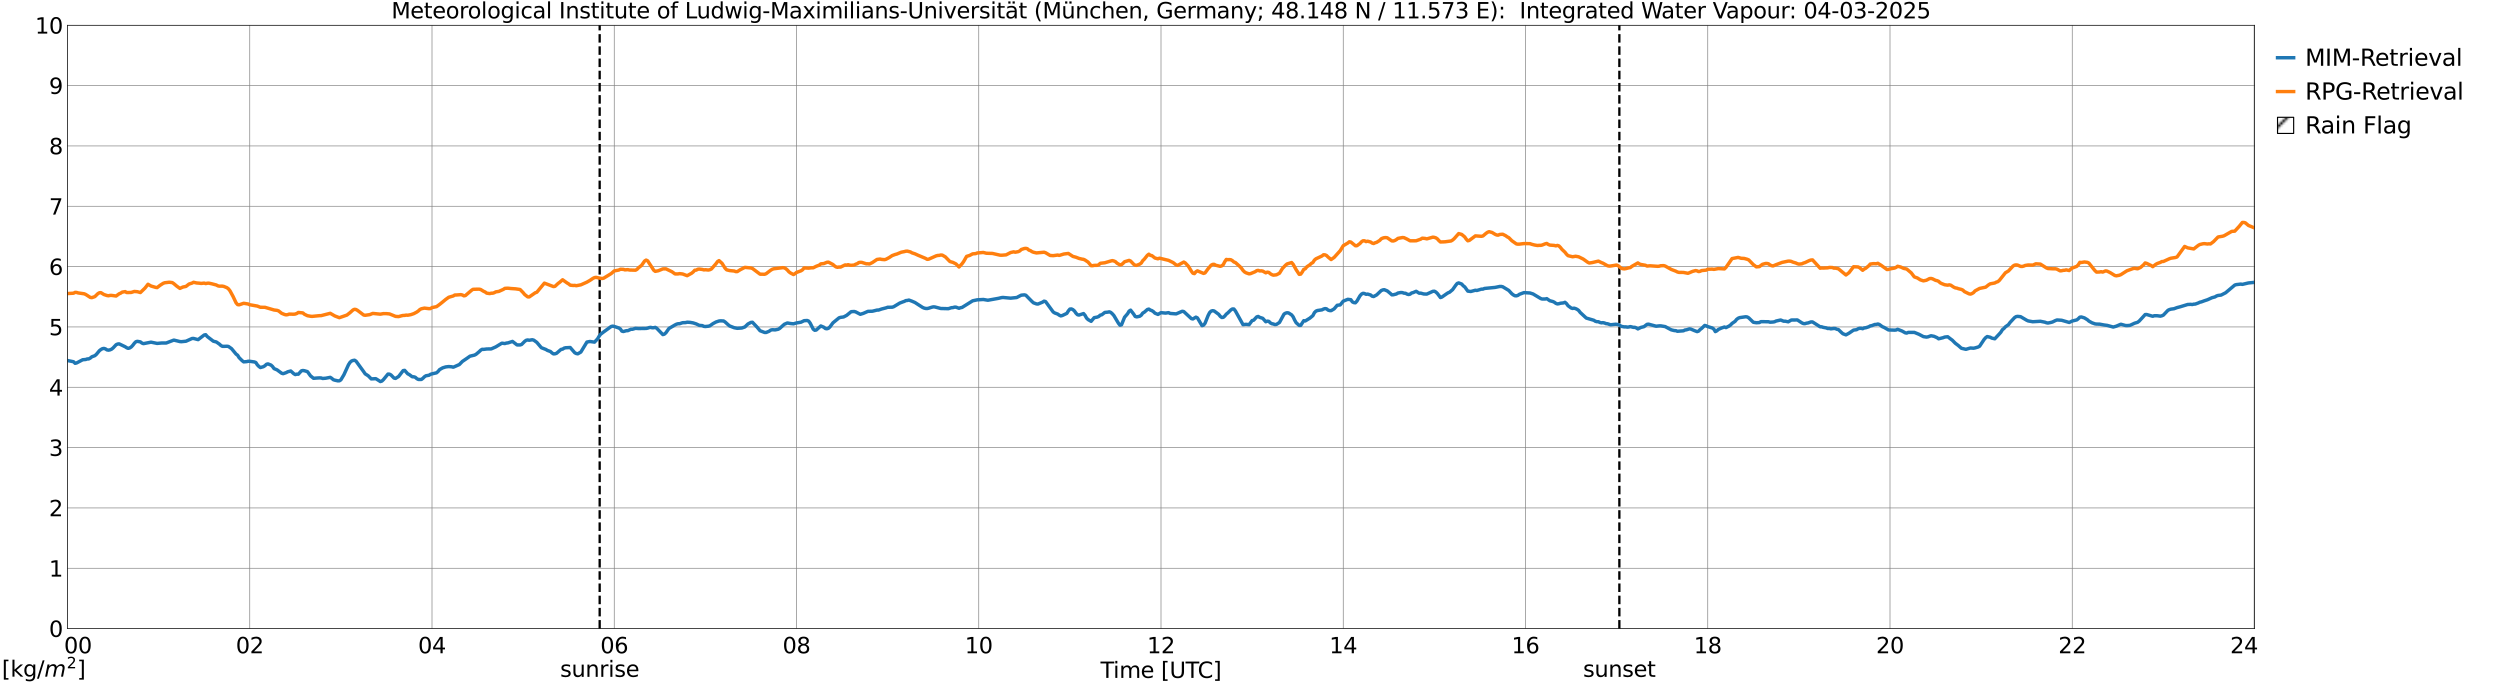 <?xml version="1.0" encoding="utf-8" standalone="no"?>
<!DOCTYPE svg PUBLIC "-//W3C//DTD SVG 1.1//EN"
  "http://www.w3.org/Graphics/SVG/1.1/DTD/svg11.dtd">
<svg xmlns:xlink="http://www.w3.org/1999/xlink" width="1085.4pt" height="296.64pt" viewBox="0 0 1085.4 296.64" xmlns="http://www.w3.org/2000/svg" version="1.1">
 <defs>
  <style type="text/css">*{stroke-linejoin: round; stroke-linecap: butt}</style>
 </defs>
 <g id="figure_1">
  <g id="patch_1">
   <path d="M 0 296.64 
L 1085.4 296.64 
L 1085.4 0 
L 0 0 
z
" style="fill: #ffffff"/>
  </g>
  <g id="axes_1">
   <g id="patch_2">
    <path d="M 29.306 272.909 
L 978.814 272.909 
L 978.814 10.976 
L 29.306 10.976 
z
" style="fill: #ffffff"/>
   </g>
   <g id="patch_3">
    <path d="M 978.814 272.909 
L 978.814 272.909 
L 978.814 10.976 
L 978.814 10.976 
z
" clip-path="url(#pf688cefe3c)" style="fill: #d3d3d3; stroke: #d3d3d3; stroke-linejoin: miter"/>
   </g>
   <g id="matplotlib.axis_1">
    <g id="xtick_1">
     <g id="line2d_1">
      <path d="M 29.306 272.909 
L 29.306 10.976 
" clip-path="url(#pf688cefe3c)" style="fill: none; stroke: #808080; stroke-width: 0.3; stroke-linecap: square"/>
     </g>
     <g id="line2d_2"/>
     <g id="text_1">
      <!--    00 -->
      <g transform="translate(18.733 283.627) scale(0.095 -0.095)">
       <defs>
        <path id="DejaVuSans-20" transform="scale(0.016)"/>
        <path id="DejaVuSans-30" d="M 2034 4250 
Q 1547 4250 1301 3770 
Q 1056 3291 1056 2328 
Q 1056 1369 1301 889 
Q 1547 409 2034 409 
Q 2525 409 2770 889 
Q 3016 1369 3016 2328 
Q 3016 3291 2770 3770 
Q 2525 4250 2034 4250 
z
M 2034 4750 
Q 2819 4750 3233 4129 
Q 3647 3509 3647 2328 
Q 3647 1150 3233 529 
Q 2819 -91 2034 -91 
Q 1250 -91 836 529 
Q 422 1150 422 2328 
Q 422 3509 836 4129 
Q 1250 4750 2034 4750 
z
" transform="scale(0.016)"/>
       </defs>
       <use xlink:href="#DejaVuSans-20"/>
       <use xlink:href="#DejaVuSans-20" transform="translate(31.787 0)"/>
       <use xlink:href="#DejaVuSans-20" transform="translate(63.574 0)"/>
       <use xlink:href="#DejaVuSans-30" transform="translate(95.361 0)"/>
       <use xlink:href="#DejaVuSans-30" transform="translate(158.984 0)"/>
      </g>
     </g>
    </g>
    <g id="xtick_2">
     <g id="line2d_3">
      <path d="M 108.431 272.909 
L 108.431 10.976 
" clip-path="url(#pf688cefe3c)" style="fill: none; stroke: #808080; stroke-width: 0.3; stroke-linecap: square"/>
     </g>
     <g id="line2d_4"/>
     <g id="text_2">
      <!-- 02 -->
      <g transform="translate(102.387 283.627) scale(0.095 -0.095)">
       <defs>
        <path id="DejaVuSans-32" d="M 1228 531 
L 3431 531 
L 3431 0 
L 469 0 
L 469 531 
Q 828 903 1448 1529 
Q 2069 2156 2228 2338 
Q 2531 2678 2651 2914 
Q 2772 3150 2772 3378 
Q 2772 3750 2511 3984 
Q 2250 4219 1831 4219 
Q 1534 4219 1204 4116 
Q 875 4013 500 3803 
L 500 4441 
Q 881 4594 1212 4672 
Q 1544 4750 1819 4750 
Q 2544 4750 2975 4387 
Q 3406 4025 3406 3419 
Q 3406 3131 3298 2873 
Q 3191 2616 2906 2266 
Q 2828 2175 2409 1742 
Q 1991 1309 1228 531 
z
" transform="scale(0.016)"/>
       </defs>
       <use xlink:href="#DejaVuSans-30"/>
       <use xlink:href="#DejaVuSans-32" transform="translate(63.623 0)"/>
      </g>
     </g>
    </g>
    <g id="xtick_3">
     <g id="line2d_5">
      <path d="M 187.557 272.909 
L 187.557 10.976 
" clip-path="url(#pf688cefe3c)" style="fill: none; stroke: #808080; stroke-width: 0.3; stroke-linecap: square"/>
     </g>
     <g id="line2d_6"/>
     <g id="text_3">
      <!-- 04 -->
      <g transform="translate(181.513 283.627) scale(0.095 -0.095)">
       <defs>
        <path id="DejaVuSans-34" d="M 2419 4116 
L 825 1625 
L 2419 1625 
L 2419 4116 
z
M 2253 4666 
L 3047 4666 
L 3047 1625 
L 3713 1625 
L 3713 1100 
L 3047 1100 
L 3047 0 
L 2419 0 
L 2419 1100 
L 313 1100 
L 313 1709 
L 2253 4666 
z
" transform="scale(0.016)"/>
       </defs>
       <use xlink:href="#DejaVuSans-30"/>
       <use xlink:href="#DejaVuSans-34" transform="translate(63.623 0)"/>
      </g>
     </g>
    </g>
    <g id="xtick_4">
     <g id="line2d_7">
      <path d="M 266.683 272.909 
L 266.683 10.976 
" clip-path="url(#pf688cefe3c)" style="fill: none; stroke: #808080; stroke-width: 0.3; stroke-linecap: square"/>
     </g>
     <g id="line2d_8"/>
     <g id="text_4">
      <!-- 06 -->
      <g transform="translate(260.638 283.627) scale(0.095 -0.095)">
       <defs>
        <path id="DejaVuSans-36" d="M 2113 2584 
Q 1688 2584 1439 2293 
Q 1191 2003 1191 1497 
Q 1191 994 1439 701 
Q 1688 409 2113 409 
Q 2538 409 2786 701 
Q 3034 994 3034 1497 
Q 3034 2003 2786 2293 
Q 2538 2584 2113 2584 
z
M 3366 4563 
L 3366 3988 
Q 3128 4100 2886 4159 
Q 2644 4219 2406 4219 
Q 1781 4219 1451 3797 
Q 1122 3375 1075 2522 
Q 1259 2794 1537 2939 
Q 1816 3084 2150 3084 
Q 2853 3084 3261 2657 
Q 3669 2231 3669 1497 
Q 3669 778 3244 343 
Q 2819 -91 2113 -91 
Q 1303 -91 875 529 
Q 447 1150 447 2328 
Q 447 3434 972 4092 
Q 1497 4750 2381 4750 
Q 2619 4750 2861 4703 
Q 3103 4656 3366 4563 
z
" transform="scale(0.016)"/>
       </defs>
       <use xlink:href="#DejaVuSans-30"/>
       <use xlink:href="#DejaVuSans-36" transform="translate(63.623 0)"/>
      </g>
     </g>
    </g>
    <g id="xtick_5">
     <g id="line2d_9">
      <path d="M 345.808 272.909 
L 345.808 10.976 
" clip-path="url(#pf688cefe3c)" style="fill: none; stroke: #808080; stroke-width: 0.3; stroke-linecap: square"/>
     </g>
     <g id="line2d_10"/>
     <g id="text_5">
      <!-- 08 -->
      <g transform="translate(339.764 283.627) scale(0.095 -0.095)">
       <defs>
        <path id="DejaVuSans-38" d="M 2034 2216 
Q 1584 2216 1326 1975 
Q 1069 1734 1069 1313 
Q 1069 891 1326 650 
Q 1584 409 2034 409 
Q 2484 409 2743 651 
Q 3003 894 3003 1313 
Q 3003 1734 2745 1975 
Q 2488 2216 2034 2216 
z
M 1403 2484 
Q 997 2584 770 2862 
Q 544 3141 544 3541 
Q 544 4100 942 4425 
Q 1341 4750 2034 4750 
Q 2731 4750 3128 4425 
Q 3525 4100 3525 3541 
Q 3525 3141 3298 2862 
Q 3072 2584 2669 2484 
Q 3125 2378 3379 2068 
Q 3634 1759 3634 1313 
Q 3634 634 3220 271 
Q 2806 -91 2034 -91 
Q 1263 -91 848 271 
Q 434 634 434 1313 
Q 434 1759 690 2068 
Q 947 2378 1403 2484 
z
M 1172 3481 
Q 1172 3119 1398 2916 
Q 1625 2713 2034 2713 
Q 2441 2713 2670 2916 
Q 2900 3119 2900 3481 
Q 2900 3844 2670 4047 
Q 2441 4250 2034 4250 
Q 1625 4250 1398 4047 
Q 1172 3844 1172 3481 
z
" transform="scale(0.016)"/>
       </defs>
       <use xlink:href="#DejaVuSans-30"/>
       <use xlink:href="#DejaVuSans-38" transform="translate(63.623 0)"/>
      </g>
     </g>
    </g>
    <g id="xtick_6">
     <g id="line2d_11">
      <path d="M 424.934 272.909 
L 424.934 10.976 
" clip-path="url(#pf688cefe3c)" style="fill: none; stroke: #808080; stroke-width: 0.3; stroke-linecap: square"/>
     </g>
     <g id="line2d_12"/>
     <g id="text_6">
      <!-- 10 -->
      <g transform="translate(418.89 283.627) scale(0.095 -0.095)">
       <defs>
        <path id="DejaVuSans-31" d="M 794 531 
L 1825 531 
L 1825 4091 
L 703 3866 
L 703 4441 
L 1819 4666 
L 2450 4666 
L 2450 531 
L 3481 531 
L 3481 0 
L 794 0 
L 794 531 
z
" transform="scale(0.016)"/>
       </defs>
       <use xlink:href="#DejaVuSans-31"/>
       <use xlink:href="#DejaVuSans-30" transform="translate(63.623 0)"/>
      </g>
     </g>
    </g>
    <g id="xtick_7">
     <g id="line2d_13">
      <path d="M 504.06 272.909 
L 504.06 10.976 
" clip-path="url(#pf688cefe3c)" style="fill: none; stroke: #808080; stroke-width: 0.3; stroke-linecap: square"/>
     </g>
     <g id="line2d_14"/>
     <g id="text_7">
      <!-- 12 -->
      <g transform="translate(498.015 283.627) scale(0.095 -0.095)">
       <use xlink:href="#DejaVuSans-31"/>
       <use xlink:href="#DejaVuSans-32" transform="translate(63.623 0)"/>
      </g>
     </g>
    </g>
    <g id="xtick_8">
     <g id="line2d_15">
      <path d="M 583.185 272.909 
L 583.185 10.976 
" clip-path="url(#pf688cefe3c)" style="fill: none; stroke: #808080; stroke-width: 0.3; stroke-linecap: square"/>
     </g>
     <g id="line2d_16"/>
     <g id="text_8">
      <!-- 14 -->
      <g transform="translate(577.141 283.627) scale(0.095 -0.095)">
       <use xlink:href="#DejaVuSans-31"/>
       <use xlink:href="#DejaVuSans-34" transform="translate(63.623 0)"/>
      </g>
     </g>
    </g>
    <g id="xtick_9">
     <g id="line2d_17">
      <path d="M 662.311 272.909 
L 662.311 10.976 
" clip-path="url(#pf688cefe3c)" style="fill: none; stroke: #808080; stroke-width: 0.3; stroke-linecap: square"/>
     </g>
     <g id="line2d_18"/>
     <g id="text_9">
      <!-- 16 -->
      <g transform="translate(656.267 283.627) scale(0.095 -0.095)">
       <use xlink:href="#DejaVuSans-31"/>
       <use xlink:href="#DejaVuSans-36" transform="translate(63.623 0)"/>
      </g>
     </g>
    </g>
    <g id="xtick_10">
     <g id="line2d_19">
      <path d="M 741.437 272.909 
L 741.437 10.976 
" clip-path="url(#pf688cefe3c)" style="fill: none; stroke: #808080; stroke-width: 0.3; stroke-linecap: square"/>
     </g>
     <g id="line2d_20"/>
     <g id="text_10">
      <!-- 18 -->
      <g transform="translate(735.392 283.627) scale(0.095 -0.095)">
       <use xlink:href="#DejaVuSans-31"/>
       <use xlink:href="#DejaVuSans-38" transform="translate(63.623 0)"/>
      </g>
     </g>
    </g>
    <g id="xtick_11">
     <g id="line2d_21">
      <path d="M 820.562 272.909 
L 820.562 10.976 
" clip-path="url(#pf688cefe3c)" style="fill: none; stroke: #808080; stroke-width: 0.3; stroke-linecap: square"/>
     </g>
     <g id="line2d_22"/>
     <g id="text_11">
      <!-- 20 -->
      <g transform="translate(814.518 283.627) scale(0.095 -0.095)">
       <use xlink:href="#DejaVuSans-32"/>
       <use xlink:href="#DejaVuSans-30" transform="translate(63.623 0)"/>
      </g>
     </g>
    </g>
    <g id="xtick_12">
     <g id="line2d_23">
      <path d="M 899.688 272.909 
L 899.688 10.976 
" clip-path="url(#pf688cefe3c)" style="fill: none; stroke: #808080; stroke-width: 0.3; stroke-linecap: square"/>
     </g>
     <g id="line2d_24"/>
     <g id="text_12">
      <!-- 22 -->
      <g transform="translate(893.644 283.627) scale(0.095 -0.095)">
       <use xlink:href="#DejaVuSans-32"/>
       <use xlink:href="#DejaVuSans-32" transform="translate(63.623 0)"/>
      </g>
     </g>
    </g>
    <g id="xtick_13">
     <g id="line2d_25">
      <path d="M 978.814 272.909 
L 978.814 10.976 
" clip-path="url(#pf688cefe3c)" style="fill: none; stroke: #808080; stroke-width: 0.3; stroke-linecap: square"/>
     </g>
     <g id="line2d_26"/>
     <g id="text_13">
      <!-- 24    -->
      <g transform="translate(968.241 283.627) scale(0.095 -0.095)">
       <use xlink:href="#DejaVuSans-32"/>
       <use xlink:href="#DejaVuSans-34" transform="translate(63.623 0)"/>
       <use xlink:href="#DejaVuSans-20" transform="translate(127.246 0)"/>
       <use xlink:href="#DejaVuSans-20" transform="translate(159.033 0)"/>
       <use xlink:href="#DejaVuSans-20" transform="translate(190.82 0)"/>
      </g>
     </g>
    </g>
    <g id="text_14">
     <!-- Time [UTC] -->
     <g transform="translate(477.806 294.322) scale(0.095 -0.095)">
      <defs>
       <path id="DejaVuSans-54" d="M -19 4666 
L 3928 4666 
L 3928 4134 
L 2272 4134 
L 2272 0 
L 1638 0 
L 1638 4134 
L -19 4134 
L -19 4666 
z
" transform="scale(0.016)"/>
       <path id="DejaVuSans-69" d="M 603 3500 
L 1178 3500 
L 1178 0 
L 603 0 
L 603 3500 
z
M 603 4863 
L 1178 4863 
L 1178 4134 
L 603 4134 
L 603 4863 
z
" transform="scale(0.016)"/>
       <path id="DejaVuSans-6d" d="M 3328 2828 
Q 3544 3216 3844 3400 
Q 4144 3584 4550 3584 
Q 5097 3584 5394 3201 
Q 5691 2819 5691 2113 
L 5691 0 
L 5113 0 
L 5113 2094 
Q 5113 2597 4934 2840 
Q 4756 3084 4391 3084 
Q 3944 3084 3684 2787 
Q 3425 2491 3425 1978 
L 3425 0 
L 2847 0 
L 2847 2094 
Q 2847 2600 2669 2842 
Q 2491 3084 2119 3084 
Q 1678 3084 1418 2786 
Q 1159 2488 1159 1978 
L 1159 0 
L 581 0 
L 581 3500 
L 1159 3500 
L 1159 2956 
Q 1356 3278 1631 3431 
Q 1906 3584 2284 3584 
Q 2666 3584 2933 3390 
Q 3200 3197 3328 2828 
z
" transform="scale(0.016)"/>
       <path id="DejaVuSans-65" d="M 3597 1894 
L 3597 1613 
L 953 1613 
Q 991 1019 1311 708 
Q 1631 397 2203 397 
Q 2534 397 2845 478 
Q 3156 559 3463 722 
L 3463 178 
Q 3153 47 2828 -22 
Q 2503 -91 2169 -91 
Q 1331 -91 842 396 
Q 353 884 353 1716 
Q 353 2575 817 3079 
Q 1281 3584 2069 3584 
Q 2775 3584 3186 3129 
Q 3597 2675 3597 1894 
z
M 3022 2063 
Q 3016 2534 2758 2815 
Q 2500 3097 2075 3097 
Q 1594 3097 1305 2825 
Q 1016 2553 972 2059 
L 3022 2063 
z
" transform="scale(0.016)"/>
       <path id="DejaVuSans-5b" d="M 550 4863 
L 1875 4863 
L 1875 4416 
L 1125 4416 
L 1125 -397 
L 1875 -397 
L 1875 -844 
L 550 -844 
L 550 4863 
z
" transform="scale(0.016)"/>
       <path id="DejaVuSans-55" d="M 556 4666 
L 1191 4666 
L 1191 1831 
Q 1191 1081 1462 751 
Q 1734 422 2344 422 
Q 2950 422 3222 751 
Q 3494 1081 3494 1831 
L 3494 4666 
L 4128 4666 
L 4128 1753 
Q 4128 841 3676 375 
Q 3225 -91 2344 -91 
Q 1459 -91 1007 375 
Q 556 841 556 1753 
L 556 4666 
z
" transform="scale(0.016)"/>
       <path id="DejaVuSans-43" d="M 4122 4306 
L 4122 3641 
Q 3803 3938 3442 4084 
Q 3081 4231 2675 4231 
Q 1875 4231 1450 3742 
Q 1025 3253 1025 2328 
Q 1025 1406 1450 917 
Q 1875 428 2675 428 
Q 3081 428 3442 575 
Q 3803 722 4122 1019 
L 4122 359 
Q 3791 134 3420 21 
Q 3050 -91 2638 -91 
Q 1578 -91 968 557 
Q 359 1206 359 2328 
Q 359 3453 968 4101 
Q 1578 4750 2638 4750 
Q 3056 4750 3426 4639 
Q 3797 4528 4122 4306 
z
" transform="scale(0.016)"/>
       <path id="DejaVuSans-5d" d="M 1947 4863 
L 1947 -844 
L 622 -844 
L 622 -397 
L 1369 -397 
L 1369 4416 
L 622 4416 
L 622 4863 
L 1947 4863 
z
" transform="scale(0.016)"/>
      </defs>
      <use xlink:href="#DejaVuSans-54"/>
      <use xlink:href="#DejaVuSans-69" transform="translate(57.959 0)"/>
      <use xlink:href="#DejaVuSans-6d" transform="translate(85.742 0)"/>
      <use xlink:href="#DejaVuSans-65" transform="translate(183.154 0)"/>
      <use xlink:href="#DejaVuSans-20" transform="translate(244.678 0)"/>
      <use xlink:href="#DejaVuSans-5b" transform="translate(276.465 0)"/>
      <use xlink:href="#DejaVuSans-55" transform="translate(315.479 0)"/>
      <use xlink:href="#DejaVuSans-54" transform="translate(388.672 0)"/>
      <use xlink:href="#DejaVuSans-43" transform="translate(443.881 0)"/>
      <use xlink:href="#DejaVuSans-5d" transform="translate(513.705 0)"/>
     </g>
    </g>
   </g>
   <g id="matplotlib.axis_2">
    <g id="ytick_1">
     <g id="line2d_27">
      <path d="M 29.306 272.909 
L 978.814 272.909 
" clip-path="url(#pf688cefe3c)" style="fill: none; stroke: #808080; stroke-width: 0.3; stroke-linecap: square"/>
     </g>
     <g id="line2d_28"/>
     <g id="text_15">
      <!-- 0 -->
      <g transform="translate(21.261 276.518) scale(0.095 -0.095)">
       <use xlink:href="#DejaVuSans-30"/>
      </g>
     </g>
    </g>
    <g id="ytick_2">
     <g id="line2d_29">
      <path d="M 29.306 246.715 
L 978.814 246.715 
" clip-path="url(#pf688cefe3c)" style="fill: none; stroke: #808080; stroke-width: 0.3; stroke-linecap: square"/>
     </g>
     <g id="line2d_30"/>
     <g id="text_16">
      <!-- 1 -->
      <g transform="translate(21.261 250.325) scale(0.095 -0.095)">
       <use xlink:href="#DejaVuSans-31"/>
      </g>
     </g>
    </g>
    <g id="ytick_3">
     <g id="line2d_31">
      <path d="M 29.306 220.522 
L 978.814 220.522 
" clip-path="url(#pf688cefe3c)" style="fill: none; stroke: #808080; stroke-width: 0.3; stroke-linecap: square"/>
     </g>
     <g id="line2d_32"/>
     <g id="text_17">
      <!-- 2 -->
      <g transform="translate(21.261 224.131) scale(0.095 -0.095)">
       <use xlink:href="#DejaVuSans-32"/>
      </g>
     </g>
    </g>
    <g id="ytick_4">
     <g id="line2d_33">
      <path d="M 29.306 194.329 
L 978.814 194.329 
" clip-path="url(#pf688cefe3c)" style="fill: none; stroke: #808080; stroke-width: 0.3; stroke-linecap: square"/>
     </g>
     <g id="line2d_34"/>
     <g id="text_18">
      <!-- 3 -->
      <g transform="translate(21.261 197.938) scale(0.095 -0.095)">
       <defs>
        <path id="DejaVuSans-33" d="M 2597 2516 
Q 3050 2419 3304 2112 
Q 3559 1806 3559 1356 
Q 3559 666 3084 287 
Q 2609 -91 1734 -91 
Q 1441 -91 1130 -33 
Q 819 25 488 141 
L 488 750 
Q 750 597 1062 519 
Q 1375 441 1716 441 
Q 2309 441 2620 675 
Q 2931 909 2931 1356 
Q 2931 1769 2642 2001 
Q 2353 2234 1838 2234 
L 1294 2234 
L 1294 2753 
L 1863 2753 
Q 2328 2753 2575 2939 
Q 2822 3125 2822 3475 
Q 2822 3834 2567 4026 
Q 2313 4219 1838 4219 
Q 1578 4219 1281 4162 
Q 984 4106 628 3988 
L 628 4550 
Q 988 4650 1302 4700 
Q 1616 4750 1894 4750 
Q 2613 4750 3031 4423 
Q 3450 4097 3450 3541 
Q 3450 3153 3228 2886 
Q 3006 2619 2597 2516 
z
" transform="scale(0.016)"/>
       </defs>
       <use xlink:href="#DejaVuSans-33"/>
      </g>
     </g>
    </g>
    <g id="ytick_5">
     <g id="line2d_35">
      <path d="M 29.306 168.136 
L 978.814 168.136 
" clip-path="url(#pf688cefe3c)" style="fill: none; stroke: #808080; stroke-width: 0.3; stroke-linecap: square"/>
     </g>
     <g id="line2d_36"/>
     <g id="text_19">
      <!-- 4 -->
      <g transform="translate(21.261 171.745) scale(0.095 -0.095)">
       <use xlink:href="#DejaVuSans-34"/>
      </g>
     </g>
    </g>
    <g id="ytick_6">
     <g id="line2d_37">
      <path d="M 29.306 141.942 
L 978.814 141.942 
" clip-path="url(#pf688cefe3c)" style="fill: none; stroke: #808080; stroke-width: 0.3; stroke-linecap: square"/>
     </g>
     <g id="line2d_38"/>
     <g id="text_20">
      <!-- 5 -->
      <g transform="translate(21.261 145.551) scale(0.095 -0.095)">
       <defs>
        <path id="DejaVuSans-35" d="M 691 4666 
L 3169 4666 
L 3169 4134 
L 1269 4134 
L 1269 2991 
Q 1406 3038 1543 3061 
Q 1681 3084 1819 3084 
Q 2600 3084 3056 2656 
Q 3513 2228 3513 1497 
Q 3513 744 3044 326 
Q 2575 -91 1722 -91 
Q 1428 -91 1123 -41 
Q 819 9 494 109 
L 494 744 
Q 775 591 1075 516 
Q 1375 441 1709 441 
Q 2250 441 2565 725 
Q 2881 1009 2881 1497 
Q 2881 1984 2565 2268 
Q 2250 2553 1709 2553 
Q 1456 2553 1204 2497 
Q 953 2441 691 2322 
L 691 4666 
z
" transform="scale(0.016)"/>
       </defs>
       <use xlink:href="#DejaVuSans-35"/>
      </g>
     </g>
    </g>
    <g id="ytick_7">
     <g id="line2d_39">
      <path d="M 29.306 115.749 
L 978.814 115.749 
" clip-path="url(#pf688cefe3c)" style="fill: none; stroke: #808080; stroke-width: 0.3; stroke-linecap: square"/>
     </g>
     <g id="line2d_40"/>
     <g id="text_21">
      <!-- 6 -->
      <g transform="translate(21.261 119.358) scale(0.095 -0.095)">
       <use xlink:href="#DejaVuSans-36"/>
      </g>
     </g>
    </g>
    <g id="ytick_8">
     <g id="line2d_41">
      <path d="M 29.306 89.556 
L 978.814 89.556 
" clip-path="url(#pf688cefe3c)" style="fill: none; stroke: #808080; stroke-width: 0.3; stroke-linecap: square"/>
     </g>
     <g id="line2d_42"/>
     <g id="text_22">
      <!-- 7 -->
      <g transform="translate(21.261 93.165) scale(0.095 -0.095)">
       <defs>
        <path id="DejaVuSans-37" d="M 525 4666 
L 3525 4666 
L 3525 4397 
L 1831 0 
L 1172 0 
L 2766 4134 
L 525 4134 
L 525 4666 
z
" transform="scale(0.016)"/>
       </defs>
       <use xlink:href="#DejaVuSans-37"/>
      </g>
     </g>
    </g>
    <g id="ytick_9">
     <g id="line2d_43">
      <path d="M 29.306 63.362 
L 978.814 63.362 
" clip-path="url(#pf688cefe3c)" style="fill: none; stroke: #808080; stroke-width: 0.3; stroke-linecap: square"/>
     </g>
     <g id="line2d_44"/>
     <g id="text_23">
      <!-- 8 -->
      <g transform="translate(21.261 66.972) scale(0.095 -0.095)">
       <use xlink:href="#DejaVuSans-38"/>
      </g>
     </g>
    </g>
    <g id="ytick_10">
     <g id="line2d_45">
      <path d="M 29.306 37.169 
L 978.814 37.169 
" clip-path="url(#pf688cefe3c)" style="fill: none; stroke: #808080; stroke-width: 0.3; stroke-linecap: square"/>
     </g>
     <g id="line2d_46"/>
     <g id="text_24">
      <!-- 9 -->
      <g transform="translate(21.261 40.778) scale(0.095 -0.095)">
       <defs>
        <path id="DejaVuSans-39" d="M 703 97 
L 703 672 
Q 941 559 1184 500 
Q 1428 441 1663 441 
Q 2288 441 2617 861 
Q 2947 1281 2994 2138 
Q 2813 1869 2534 1725 
Q 2256 1581 1919 1581 
Q 1219 1581 811 2004 
Q 403 2428 403 3163 
Q 403 3881 828 4315 
Q 1253 4750 1959 4750 
Q 2769 4750 3195 4129 
Q 3622 3509 3622 2328 
Q 3622 1225 3098 567 
Q 2575 -91 1691 -91 
Q 1453 -91 1209 -44 
Q 966 3 703 97 
z
M 1959 2075 
Q 2384 2075 2632 2365 
Q 2881 2656 2881 3163 
Q 2881 3666 2632 3958 
Q 2384 4250 1959 4250 
Q 1534 4250 1286 3958 
Q 1038 3666 1038 3163 
Q 1038 2656 1286 2365 
Q 1534 2075 1959 2075 
z
" transform="scale(0.016)"/>
       </defs>
       <use xlink:href="#DejaVuSans-39"/>
      </g>
     </g>
    </g>
    <g id="ytick_11">
     <g id="line2d_47">
      <path d="M 29.306 10.976 
L 978.814 10.976 
" clip-path="url(#pf688cefe3c)" style="fill: none; stroke: #808080; stroke-width: 0.3; stroke-linecap: square"/>
     </g>
     <g id="line2d_48"/>
     <g id="text_25">
      <!-- 10 -->
      <g transform="translate(15.217 14.585) scale(0.095 -0.095)">
       <use xlink:href="#DejaVuSans-31"/>
       <use xlink:href="#DejaVuSans-30" transform="translate(63.623 0)"/>
      </g>
     </g>
    </g>
   </g>
   <g id="line2d_49">
    <path d="M 260.353 272.909 
L 260.353 10.976 
" clip-path="url(#pf688cefe3c)" style="fill: none; stroke-dasharray: 3.7,1.6; stroke-dashoffset: 0; stroke: #000000"/>
   </g>
   <g id="line2d_50">
    <path d="M 703.061 272.909 
L 703.061 10.976 
" clip-path="url(#pf688cefe3c)" style="fill: none; stroke-dasharray: 3.7,1.6; stroke-dashoffset: 0; stroke: #000000"/>
   </g>
   <g id="line2d_51">
    <path d="M 29.306 156.523 
L 31.943 157.056 
L 32.603 157.731 
L 33.262 157.577 
L 35.9 156.189 
L 37.218 156.076 
L 37.878 155.837 
L 38.537 155.825 
L 39.197 155.463 
L 39.856 154.914 
L 41.175 154.419 
L 41.834 153.851 
L 43.153 152.263 
L 43.812 151.745 
L 44.472 151.385 
L 45.131 151.273 
L 45.79 151.477 
L 46.45 151.915 
L 47.109 152.02 
L 47.768 151.896 
L 48.428 151.609 
L 49.087 151.078 
L 50.406 149.67 
L 51.065 149.371 
L 51.725 149.289 
L 54.362 150.553 
L 55.022 150.993 
L 55.681 151.249 
L 56.34 151.052 
L 57 150.622 
L 57.659 149.917 
L 58.319 149.038 
L 58.978 148.376 
L 59.637 148.189 
L 60.956 148.433 
L 61.615 148.941 
L 62.275 149.196 
L 65.572 148.556 
L 68.209 149.094 
L 70.187 148.92 
L 72.166 148.916 
L 73.484 148.41 
L 75.462 147.656 
L 76.781 147.966 
L 78.1 148.295 
L 78.759 148.347 
L 80.737 148.147 
L 83.375 146.965 
L 84.034 146.94 
L 86.013 147.459 
L 88.65 145.442 
L 89.309 145.319 
L 89.969 146.104 
L 92.606 148.129 
L 93.925 148.476 
L 95.244 149.393 
L 95.903 150 
L 96.563 150.366 
L 97.881 150.352 
L 98.541 150.322 
L 99.2 150.424 
L 100.519 151.361 
L 102.497 153.743 
L 103.156 154.223 
L 103.816 155.286 
L 105.135 156.595 
L 105.794 157.104 
L 107.113 157.002 
L 107.772 156.836 
L 108.431 156.863 
L 110.41 157.137 
L 111.069 157.377 
L 111.728 158.399 
L 112.388 159.08 
L 113.047 159.57 
L 114.366 159.201 
L 115.025 158.778 
L 115.685 158.161 
L 116.344 157.988 
L 117.663 158.505 
L 118.322 159.113 
L 118.982 160.034 
L 120.3 160.589 
L 122.278 162.041 
L 122.938 162.238 
L 124.257 161.77 
L 124.916 161.412 
L 126.235 161.072 
L 127.553 162.25 
L 128.213 162.627 
L 128.872 162.441 
L 129.532 162.465 
L 130.85 161.005 
L 131.51 160.859 
L 132.169 160.957 
L 133.488 161.345 
L 134.807 163.176 
L 136.125 164.243 
L 137.444 164.136 
L 138.763 164.064 
L 139.422 164.094 
L 140.082 164.314 
L 141.4 164.207 
L 143.379 163.833 
L 144.038 164.254 
L 144.697 164.842 
L 145.357 165.056 
L 146.676 165.347 
L 147.335 165.337 
L 147.994 164.909 
L 149.313 162.707 
L 151.291 158.372 
L 151.951 157.347 
L 152.61 156.738 
L 153.269 156.507 
L 153.929 156.396 
L 154.588 156.809 
L 157.885 161.349 
L 158.544 162.31 
L 159.863 163.154 
L 161.182 164.503 
L 163.16 164.402 
L 164.479 165.225 
L 165.138 165.656 
L 165.798 165.445 
L 166.457 164.825 
L 168.435 162.412 
L 169.094 162.434 
L 169.754 162.796 
L 171.073 164.147 
L 171.732 164.289 
L 173.051 163.463 
L 175.029 160.903 
L 175.688 160.799 
L 177.007 162.276 
L 177.666 162.612 
L 178.985 163.576 
L 179.645 163.594 
L 180.304 163.8 
L 180.963 164.395 
L 181.623 164.739 
L 182.941 164.752 
L 183.601 164.254 
L 184.26 163.585 
L 184.92 163.149 
L 186.238 162.925 
L 186.898 162.513 
L 187.557 162.317 
L 189.535 161.859 
L 190.195 161.271 
L 190.854 160.467 
L 192.173 159.716 
L 193.492 159.307 
L 194.81 159.145 
L 196.129 159.252 
L 196.788 159.434 
L 199.426 158.271 
L 200.745 156.916 
L 202.723 155.578 
L 204.042 154.64 
L 206.02 154.168 
L 206.679 153.821 
L 207.998 152.718 
L 208.657 152.076 
L 209.317 151.645 
L 209.976 151.689 
L 211.295 151.515 
L 213.273 151.479 
L 215.251 150.603 
L 217.889 148.996 
L 219.207 149.156 
L 219.867 148.944 
L 220.526 148.874 
L 222.504 148.229 
L 224.482 149.76 
L 225.801 149.761 
L 226.461 149.557 
L 227.779 148.225 
L 228.439 147.744 
L 229.098 147.587 
L 229.757 147.725 
L 231.076 147.504 
L 231.736 147.68 
L 233.054 148.629 
L 235.033 150.959 
L 237.011 151.728 
L 237.67 152.139 
L 238.989 152.616 
L 239.648 153.222 
L 240.308 153.655 
L 240.967 153.599 
L 241.626 153.393 
L 243.604 151.676 
L 244.264 151.587 
L 244.923 151.141 
L 245.583 150.979 
L 247.561 150.878 
L 249.539 153.15 
L 250.198 153.491 
L 250.858 153.613 
L 252.176 152.856 
L 253.495 150.678 
L 254.814 148.504 
L 256.133 148.258 
L 258.111 148.539 
L 259.43 147.137 
L 260.089 146.019 
L 260.748 145.123 
L 262.067 144.122 
L 265.364 141.743 
L 266.023 141.588 
L 266.683 141.733 
L 268.661 142.391 
L 269.32 142.796 
L 269.98 143.747 
L 270.639 143.932 
L 271.958 143.568 
L 272.617 143.551 
L 273.936 142.943 
L 274.595 142.954 
L 275.914 142.55 
L 277.233 142.64 
L 280.53 142.59 
L 281.189 142.469 
L 281.849 142.226 
L 282.508 142.13 
L 283.167 142.308 
L 283.827 142.284 
L 284.486 142.137 
L 285.145 142.53 
L 287.783 145.265 
L 288.442 145.07 
L 289.102 144.478 
L 290.42 142.622 
L 293.058 141.073 
L 293.717 140.746 
L 294.377 140.558 
L 295.036 140.553 
L 296.355 140.109 
L 297.674 140.056 
L 298.333 139.887 
L 299.652 139.962 
L 300.971 140.203 
L 302.289 140.634 
L 303.608 141.262 
L 304.927 141.365 
L 305.586 141.696 
L 306.246 141.761 
L 307.564 141.625 
L 308.224 141.434 
L 309.543 140.504 
L 310.861 139.794 
L 312.18 139.364 
L 312.839 139.294 
L 314.158 139.352 
L 314.818 139.794 
L 316.136 140.989 
L 316.796 141.526 
L 318.774 142.287 
L 320.093 142.544 
L 322.071 142.406 
L 323.39 141.951 
L 324.708 140.673 
L 326.027 139.972 
L 326.686 139.917 
L 328.665 142.002 
L 329.983 143.589 
L 331.961 144.339 
L 332.621 144.35 
L 333.94 143.805 
L 334.599 143.323 
L 335.258 143.164 
L 336.577 143.222 
L 337.896 142.939 
L 338.555 142.556 
L 339.874 141.36 
L 340.533 140.783 
L 341.852 140.217 
L 343.171 140.455 
L 344.49 140.594 
L 345.808 140.213 
L 347.787 139.875 
L 349.105 139.233 
L 350.424 139.146 
L 351.083 139.397 
L 351.743 140.283 
L 353.062 142.895 
L 353.721 143.386 
L 354.38 143.295 
L 356.359 141.519 
L 357.677 142.071 
L 358.337 142.63 
L 358.996 142.737 
L 359.655 142.538 
L 360.315 141.934 
L 361.634 140.162 
L 364.271 137.995 
L 364.93 137.785 
L 366.249 137.61 
L 367.568 136.927 
L 369.546 135.317 
L 370.865 135.239 
L 371.524 135.422 
L 373.502 136.456 
L 374.821 136.052 
L 376.799 135.185 
L 378.777 135.117 
L 380.096 134.792 
L 380.756 134.626 
L 381.415 134.624 
L 382.734 134.167 
L 384.712 133.656 
L 385.371 133.408 
L 387.349 133.374 
L 388.009 133.167 
L 390.646 131.575 
L 391.965 131.071 
L 392.624 130.845 
L 393.284 130.499 
L 393.943 130.449 
L 394.603 130.273 
L 395.921 130.756 
L 397.24 131.331 
L 400.537 133.46 
L 401.196 133.754 
L 401.856 133.913 
L 402.515 133.95 
L 403.175 133.82 
L 404.493 133.391 
L 405.153 133.234 
L 405.812 133.252 
L 408.45 133.935 
L 411.746 134.021 
L 413.065 133.589 
L 413.725 133.548 
L 414.384 133.353 
L 415.043 133.356 
L 416.362 133.845 
L 417.022 133.599 
L 417.681 133.479 
L 422.297 130.598 
L 424.275 130.176 
L 426.912 130.02 
L 428.89 130.352 
L 433.506 129.524 
L 434.825 129.209 
L 435.484 129.15 
L 438.781 129.45 
L 441.419 129.177 
L 442.737 128.483 
L 443.397 128.148 
L 444.716 128.021 
L 445.375 128.178 
L 448.012 130.863 
L 448.672 131.462 
L 449.991 131.95 
L 450.65 132 
L 452.628 131.183 
L 453.287 130.752 
L 453.947 130.925 
L 457.244 135.438 
L 457.903 135.87 
L 459.222 136.361 
L 459.881 136.834 
L 460.541 137.151 
L 461.2 136.989 
L 463.178 136.057 
L 463.838 134.987 
L 464.497 134.2 
L 465.156 134.119 
L 465.816 134.431 
L 466.475 135.005 
L 467.134 135.965 
L 467.794 136.636 
L 468.453 136.786 
L 470.431 136.145 
L 471.091 136.922 
L 471.75 138.107 
L 472.409 138.753 
L 473.728 139.506 
L 475.047 137.917 
L 476.366 137.673 
L 477.025 137.413 
L 477.685 136.81 
L 478.344 136.673 
L 479.663 135.647 
L 480.981 135.521 
L 481.641 135.377 
L 482.3 135.668 
L 482.96 136.265 
L 483.619 137.021 
L 484.938 139.264 
L 485.597 140.364 
L 486.256 141.199 
L 486.916 141.022 
L 488.235 137.736 
L 489.553 136.213 
L 490.213 135.079 
L 490.872 134.657 
L 492.191 136.362 
L 492.85 137.378 
L 493.51 137.578 
L 494.828 137.309 
L 495.488 136.83 
L 496.147 135.917 
L 496.807 135.544 
L 498.125 134.38 
L 498.785 134.2 
L 499.444 134.625 
L 500.103 134.868 
L 500.763 135.3 
L 501.422 135.956 
L 502.741 136.502 
L 504.06 135.741 
L 506.038 135.936 
L 507.357 135.732 
L 508.016 136.081 
L 510.654 136.274 
L 513.291 135.134 
L 513.95 135.27 
L 517.247 138.334 
L 517.907 138.472 
L 519.226 137.693 
L 519.885 138.027 
L 521.863 141.377 
L 522.522 141.178 
L 523.182 140.335 
L 524.501 137.017 
L 525.16 135.738 
L 525.819 135.081 
L 526.479 134.879 
L 527.138 135.014 
L 529.116 136.472 
L 529.776 137.326 
L 530.435 137.829 
L 531.094 137.787 
L 531.754 137.196 
L 532.413 136.381 
L 533.073 135.853 
L 534.391 134.554 
L 535.051 134.137 
L 535.71 134.167 
L 536.369 135.009 
L 539.666 140.95 
L 540.985 140.804 
L 542.304 140.955 
L 543.623 139.178 
L 544.282 139.03 
L 545.601 137.591 
L 546.26 137.392 
L 546.919 137.786 
L 548.238 138.201 
L 549.557 139.695 
L 550.216 139.419 
L 550.876 139.515 
L 551.535 140.185 
L 552.195 140.54 
L 552.854 140.67 
L 553.513 140.915 
L 554.173 140.844 
L 555.491 140.006 
L 557.47 136.366 
L 558.129 135.962 
L 558.788 135.778 
L 559.448 135.869 
L 560.766 136.708 
L 561.426 137.551 
L 562.085 138.968 
L 562.745 140.12 
L 564.063 141.282 
L 564.723 141.254 
L 566.042 139.225 
L 566.701 139.345 
L 568.679 138.126 
L 569.998 137.03 
L 570.657 135.749 
L 571.317 135.087 
L 571.976 134.815 
L 573.954 134.526 
L 574.613 134.176 
L 575.273 133.975 
L 575.932 134.079 
L 576.592 134.627 
L 577.251 134.838 
L 577.91 134.879 
L 579.229 134.096 
L 580.548 132.547 
L 581.867 132.376 
L 583.185 130.747 
L 585.164 129.945 
L 586.482 130.12 
L 587.142 131.064 
L 587.801 131.382 
L 588.46 131.458 
L 589.12 130.738 
L 590.439 128.455 
L 591.098 127.697 
L 591.757 127.344 
L 592.417 127.439 
L 593.076 127.781 
L 593.736 127.669 
L 595.054 128.059 
L 595.714 128.598 
L 596.373 128.744 
L 597.692 128.035 
L 599.67 126.152 
L 600.329 125.877 
L 600.989 125.767 
L 602.307 126.313 
L 603.626 127.403 
L 604.286 128.008 
L 604.945 127.973 
L 606.264 127.636 
L 606.923 127.224 
L 608.242 126.988 
L 608.901 127.048 
L 609.561 127.287 
L 610.22 127.323 
L 610.879 127.683 
L 611.539 127.874 
L 612.198 127.722 
L 612.858 127.202 
L 613.517 127.038 
L 614.836 126.469 
L 616.154 127.302 
L 616.814 127.27 
L 618.133 127.633 
L 619.451 127.684 
L 622.089 126.484 
L 622.748 126.426 
L 623.408 126.799 
L 624.067 127.434 
L 625.386 129.185 
L 626.045 128.951 
L 628.023 127.563 
L 628.683 127.138 
L 629.342 126.868 
L 630.661 125.755 
L 631.98 123.891 
L 632.639 123.075 
L 633.298 122.833 
L 634.617 123.317 
L 635.276 124.079 
L 635.936 124.568 
L 637.255 126.39 
L 638.573 126.551 
L 640.552 126.015 
L 641.211 126.113 
L 643.189 125.528 
L 643.848 125.525 
L 644.508 125.236 
L 649.123 124.781 
L 651.102 124.374 
L 651.761 124.359 
L 652.42 124.508 
L 655.058 126.1 
L 656.377 127.537 
L 657.036 128.039 
L 657.695 128.397 
L 658.355 128.443 
L 659.014 128.241 
L 659.674 127.771 
L 661.652 127.041 
L 664.289 127.205 
L 665.608 127.636 
L 668.905 129.61 
L 669.564 129.829 
L 670.883 129.818 
L 671.542 129.656 
L 672.861 130.565 
L 674.18 130.909 
L 674.839 131.22 
L 675.499 131.709 
L 676.158 131.954 
L 676.817 131.863 
L 677.477 131.652 
L 678.796 131.509 
L 679.455 131.247 
L 680.114 131.816 
L 680.774 132.729 
L 682.092 133.698 
L 682.752 133.926 
L 683.411 133.794 
L 684.071 133.994 
L 684.73 134.314 
L 685.389 134.778 
L 686.049 135.637 
L 688.686 138.085 
L 691.983 139.054 
L 692.643 139.488 
L 693.302 139.665 
L 693.961 139.672 
L 694.621 140.001 
L 695.28 140.159 
L 695.939 140.088 
L 696.599 140.224 
L 697.258 140.501 
L 697.918 140.558 
L 699.236 141.003 
L 701.215 140.793 
L 701.874 140.797 
L 702.533 140.93 
L 703.193 141.203 
L 703.852 141.669 
L 705.171 141.921 
L 705.83 141.898 
L 706.49 142.026 
L 707.149 141.974 
L 707.808 141.786 
L 709.127 142.121 
L 709.786 142.111 
L 710.446 142.374 
L 711.105 142.804 
L 712.424 142.149 
L 713.743 141.826 
L 715.062 140.821 
L 715.721 140.733 
L 719.018 141.626 
L 720.337 141.483 
L 720.996 141.465 
L 722.974 141.799 
L 724.293 142.525 
L 725.612 143.207 
L 726.93 143.531 
L 727.59 143.559 
L 728.249 143.826 
L 730.887 143.623 
L 731.546 143.28 
L 732.205 143.188 
L 733.524 142.769 
L 734.184 142.904 
L 735.502 143.482 
L 736.821 143.976 
L 737.48 143.75 
L 738.14 143.051 
L 738.799 142.569 
L 740.118 141.293 
L 740.777 141.473 
L 741.437 141.799 
L 743.415 142.403 
L 744.074 142.866 
L 744.734 143.964 
L 745.393 143.618 
L 746.052 143.031 
L 747.371 142.43 
L 748.69 141.971 
L 749.349 142.23 
L 750.668 141.574 
L 751.327 141.104 
L 751.987 140.414 
L 753.306 139.506 
L 753.965 138.678 
L 754.624 138.177 
L 755.284 137.9 
L 757.921 137.521 
L 758.581 137.619 
L 759.24 138.004 
L 761.218 139.924 
L 762.537 140.116 
L 763.856 140.046 
L 764.515 139.646 
L 767.812 139.689 
L 768.471 139.889 
L 769.79 139.812 
L 770.449 139.69 
L 771.109 139.373 
L 773.087 138.935 
L 774.406 139.459 
L 775.065 139.442 
L 776.384 139.724 
L 777.703 138.944 
L 780.34 138.907 
L 782.318 140.186 
L 782.978 140.48 
L 783.637 140.523 
L 784.296 140.309 
L 784.956 140.221 
L 786.275 139.756 
L 786.934 139.781 
L 790.231 141.884 
L 790.89 141.892 
L 791.55 142.12 
L 792.868 142.361 
L 793.528 142.632 
L 794.187 142.585 
L 794.847 142.773 
L 796.165 142.608 
L 796.825 142.635 
L 797.484 142.954 
L 798.143 143.063 
L 799.462 144.326 
L 800.122 144.902 
L 801.44 145.383 
L 802.759 144.666 
L 804.737 143.318 
L 806.056 143.135 
L 806.715 142.729 
L 807.375 142.54 
L 808.034 142.536 
L 808.694 142.715 
L 809.353 142.373 
L 810.012 142.304 
L 811.331 141.885 
L 811.99 141.497 
L 812.65 141.38 
L 813.969 140.881 
L 814.628 140.848 
L 815.287 140.673 
L 815.947 140.881 
L 817.265 141.855 
L 817.925 142.113 
L 819.903 143.249 
L 822.541 143.332 
L 823.2 143.285 
L 823.859 142.955 
L 825.837 143.74 
L 827.156 144.485 
L 827.816 144.619 
L 828.475 144.311 
L 831.112 144.307 
L 833.091 145.109 
L 835.069 146.148 
L 836.388 146.353 
L 837.047 146.251 
L 838.366 145.77 
L 839.684 146.021 
L 841.003 146.603 
L 841.663 147.095 
L 843.641 146.607 
L 844.3 146.341 
L 845.619 146.2 
L 846.938 147.21 
L 847.597 147.694 
L 848.916 149.023 
L 850.235 150.024 
L 851.553 151.198 
L 853.531 151.659 
L 854.85 151.264 
L 855.51 151.09 
L 856.828 151.183 
L 857.488 151.05 
L 858.806 150.668 
L 859.466 150.317 
L 861.444 147.341 
L 862.103 146.595 
L 862.763 146.125 
L 864.082 146.413 
L 864.741 146.79 
L 866.06 147.087 
L 868.038 144.97 
L 868.697 144.225 
L 869.357 143.148 
L 870.016 142.626 
L 870.675 141.893 
L 871.994 140.956 
L 872.653 140.036 
L 874.632 137.905 
L 875.291 137.473 
L 875.95 137.353 
L 877.269 137.489 
L 879.907 139.041 
L 880.566 139.336 
L 882.544 139.685 
L 885.841 139.485 
L 887.819 139.879 
L 888.479 140.128 
L 889.138 140.249 
L 890.457 139.98 
L 891.116 139.795 
L 892.435 139.146 
L 893.094 138.914 
L 895.072 139.046 
L 898.369 140.001 
L 899.688 139.369 
L 901.666 138.883 
L 902.326 138.365 
L 902.985 137.695 
L 903.644 137.62 
L 904.963 138.016 
L 906.282 138.826 
L 906.941 139.418 
L 908.26 140.147 
L 909.579 140.615 
L 910.238 140.7 
L 911.557 140.729 
L 913.535 141.102 
L 914.854 141.269 
L 917.491 141.991 
L 918.81 141.614 
L 920.788 140.765 
L 922.766 141.314 
L 923.426 141.36 
L 924.745 141.26 
L 926.723 140.333 
L 928.041 139.938 
L 928.701 139.448 
L 930.02 138.028 
L 931.338 136.576 
L 931.998 136.548 
L 934.635 137.318 
L 935.295 137.083 
L 936.613 137.09 
L 937.932 137.261 
L 938.592 137.107 
L 939.251 136.809 
L 941.229 134.725 
L 941.888 134.405 
L 942.548 134.217 
L 943.867 134.035 
L 945.185 133.546 
L 946.504 133.204 
L 949.801 132.199 
L 951.12 132.129 
L 951.779 132.213 
L 952.438 132.053 
L 953.098 132.019 
L 954.417 131.537 
L 955.076 131.209 
L 955.735 131.07 
L 957.054 130.581 
L 958.373 130.152 
L 960.351 129.258 
L 961.67 128.905 
L 962.329 128.499 
L 962.989 128.28 
L 964.307 128.116 
L 966.285 127.1 
L 970.242 123.769 
L 970.901 123.571 
L 972.879 123.34 
L 973.539 123.468 
L 976.176 122.846 
L 978.154 122.653 
L 978.154 122.653 
" clip-path="url(#pf688cefe3c)" style="fill: none; stroke: #1f77b4; stroke-width: 1.5; stroke-linecap: square"/>
   </g>
   <g id="line2d_52">
    <path d="M 29.306 127.452 
L 31.943 127.295 
L 32.603 126.925 
L 33.262 126.969 
L 33.921 127.176 
L 36.559 127.556 
L 37.218 127.838 
L 39.197 129.119 
L 39.856 129.229 
L 41.175 128.78 
L 42.493 127.489 
L 43.153 127.102 
L 43.812 127.058 
L 45.131 127.872 
L 46.45 128.311 
L 47.109 128.408 
L 47.768 128.261 
L 48.428 128.247 
L 50.406 128.521 
L 51.725 127.553 
L 52.384 127.285 
L 53.043 126.835 
L 54.362 126.606 
L 55.022 127.02 
L 56.34 126.987 
L 57 126.958 
L 58.319 126.54 
L 59.637 126.649 
L 60.956 127.008 
L 62.934 125.09 
L 64.253 123.421 
L 65.572 124.179 
L 67.55 124.763 
L 68.209 124.871 
L 69.528 123.852 
L 70.847 123.008 
L 71.506 122.764 
L 73.484 122.532 
L 74.803 122.694 
L 75.462 123.141 
L 76.781 124.262 
L 78.1 125.205 
L 79.419 124.618 
L 80.737 124.355 
L 82.056 123.322 
L 83.375 122.912 
L 84.034 122.553 
L 85.353 122.851 
L 86.672 122.958 
L 87.331 123.055 
L 88.65 122.912 
L 89.309 123.119 
L 89.969 122.967 
L 90.628 122.929 
L 91.947 123.211 
L 93.925 123.732 
L 94.584 124.095 
L 95.244 124.243 
L 96.563 124.233 
L 97.222 124.368 
L 98.541 124.919 
L 99.2 125.42 
L 99.86 126.269 
L 101.178 128.695 
L 102.497 131.487 
L 103.156 132.247 
L 103.816 132.346 
L 105.794 131.672 
L 107.772 131.992 
L 108.431 132.312 
L 111.728 132.887 
L 113.047 133.409 
L 115.025 133.421 
L 118.982 134.582 
L 120.3 134.751 
L 120.96 134.982 
L 122.278 136.026 
L 123.597 136.555 
L 124.257 136.7 
L 124.916 136.595 
L 125.575 136.363 
L 127.553 136.424 
L 128.213 136.337 
L 128.872 136.093 
L 129.532 135.656 
L 131.51 135.858 
L 132.169 136.434 
L 133.488 137.071 
L 134.807 137.303 
L 135.466 137.365 
L 138.763 137.043 
L 139.422 137.031 
L 143.379 136.025 
L 145.357 137.172 
L 147.335 137.929 
L 150.632 136.787 
L 151.951 135.75 
L 153.269 134.567 
L 153.929 134.276 
L 154.588 134.391 
L 155.247 134.766 
L 157.885 136.769 
L 158.544 136.88 
L 160.523 136.604 
L 161.841 136.073 
L 165.138 136.399 
L 166.457 136.163 
L 167.776 136.17 
L 169.094 136.29 
L 170.413 136.824 
L 171.732 137.362 
L 173.051 137.456 
L 174.37 137.091 
L 175.029 136.954 
L 175.688 136.941 
L 176.348 136.807 
L 177.007 136.86 
L 178.326 136.619 
L 179.645 136.173 
L 180.963 135.477 
L 181.623 135.011 
L 182.282 134.391 
L 182.941 134.058 
L 184.26 133.773 
L 186.238 134.006 
L 186.898 133.978 
L 187.557 133.547 
L 189.535 133.129 
L 190.854 132.17 
L 192.173 131.108 
L 193.492 130.017 
L 194.81 129.067 
L 196.129 128.676 
L 196.788 128.492 
L 197.448 128.078 
L 198.107 128.075 
L 200.085 127.917 
L 200.745 128.075 
L 201.404 128.444 
L 202.063 128.315 
L 204.701 126.05 
L 205.36 125.611 
L 207.339 125.547 
L 207.998 125.546 
L 208.657 125.676 
L 209.976 126.481 
L 210.635 126.769 
L 211.295 127.271 
L 212.614 127.469 
L 213.273 127.294 
L 213.932 127.286 
L 214.592 127.082 
L 215.251 126.717 
L 216.57 126.519 
L 218.548 125.628 
L 219.207 125.189 
L 220.526 125.13 
L 221.845 125.268 
L 223.823 125.401 
L 225.801 125.688 
L 227.12 127.041 
L 227.779 127.85 
L 229.098 128.884 
L 229.757 128.929 
L 232.395 127.104 
L 233.054 126.891 
L 236.351 122.928 
L 240.308 124.431 
L 240.967 124.302 
L 242.286 123.072 
L 242.945 122.595 
L 244.264 121.469 
L 246.242 122.876 
L 246.901 123.265 
L 247.561 123.812 
L 248.88 123.941 
L 249.539 123.898 
L 250.198 124.043 
L 252.176 123.666 
L 254.814 122.492 
L 256.133 121.729 
L 257.451 120.84 
L 258.111 120.527 
L 258.77 120.424 
L 260.748 120.826 
L 261.408 120.916 
L 262.067 120.785 
L 265.364 118.773 
L 266.683 117.621 
L 268.661 117.248 
L 269.32 116.901 
L 270.639 116.942 
L 271.298 117.165 
L 272.617 117.067 
L 273.277 117.232 
L 275.914 117.309 
L 276.573 116.931 
L 277.233 116.24 
L 278.552 115.21 
L 279.87 113.321 
L 280.53 112.919 
L 281.189 113.243 
L 283.827 117.313 
L 284.486 117.807 
L 285.805 117.55 
L 287.783 116.746 
L 289.102 116.712 
L 291.739 117.977 
L 293.058 118.925 
L 294.377 118.926 
L 295.036 118.799 
L 296.355 118.951 
L 298.333 119.69 
L 300.311 118.601 
L 300.971 118.059 
L 301.63 117.321 
L 302.289 117.272 
L 302.949 116.899 
L 303.608 116.825 
L 304.927 116.98 
L 305.586 117.179 
L 306.246 117.111 
L 307.564 117.241 
L 308.224 117.088 
L 308.883 116.758 
L 310.861 114.487 
L 311.521 113.575 
L 312.18 113.155 
L 313.499 114.35 
L 314.818 116.456 
L 315.477 117.148 
L 316.796 117.473 
L 318.774 117.67 
L 319.433 117.926 
L 320.093 117.924 
L 321.411 117.089 
L 323.39 116.082 
L 326.027 116.336 
L 326.686 116.565 
L 329.983 119.037 
L 331.961 119.076 
L 332.621 118.835 
L 334.599 117.322 
L 335.258 116.924 
L 335.918 116.694 
L 339.874 116.205 
L 340.533 116.299 
L 341.193 116.676 
L 341.852 117.243 
L 342.512 118.008 
L 343.171 118.499 
L 344.49 119.19 
L 345.149 118.821 
L 345.808 118.284 
L 347.787 117.566 
L 348.446 117.127 
L 349.105 116.324 
L 351.083 116.417 
L 352.402 116.254 
L 353.062 116.271 
L 354.38 115.604 
L 355.699 115.11 
L 356.359 114.552 
L 357.677 114.428 
L 358.996 113.882 
L 359.655 113.796 
L 361.634 114.836 
L 362.293 115.439 
L 362.952 115.882 
L 363.612 116.055 
L 364.271 115.931 
L 364.93 115.966 
L 366.909 115.013 
L 367.568 115.11 
L 368.227 114.909 
L 368.887 115.109 
L 369.546 115.188 
L 370.865 115.067 
L 371.524 114.695 
L 372.184 114.48 
L 372.843 113.999 
L 373.502 113.877 
L 374.162 113.917 
L 376.14 114.54 
L 376.799 114.513 
L 377.459 114.634 
L 378.777 113.974 
L 380.756 112.636 
L 382.074 112.47 
L 382.734 112.619 
L 384.053 112.734 
L 384.712 112.541 
L 386.031 111.835 
L 387.349 110.964 
L 388.668 110.474 
L 389.328 110.31 
L 391.306 109.498 
L 392.624 109.236 
L 393.284 109.064 
L 393.943 109.031 
L 395.262 109.37 
L 395.921 109.771 
L 397.24 110.199 
L 398.559 110.809 
L 401.856 112.188 
L 402.515 112.597 
L 403.175 112.532 
L 406.471 111.071 
L 407.131 110.914 
L 407.79 110.874 
L 408.45 110.718 
L 409.109 110.761 
L 410.428 111.522 
L 412.406 113.544 
L 413.725 113.925 
L 415.043 114.577 
L 416.362 115.915 
L 417.681 114.51 
L 418.34 113.612 
L 419.659 111.311 
L 420.978 110.901 
L 422.297 110.21 
L 423.615 110.11 
L 424.275 109.827 
L 426.912 109.608 
L 428.231 109.944 
L 430.209 110.014 
L 430.869 110.033 
L 434.165 110.777 
L 434.825 110.811 
L 436.803 110.652 
L 438.781 109.638 
L 440.1 109.337 
L 440.759 109.504 
L 442.078 109.256 
L 442.737 108.939 
L 443.397 108.321 
L 444.716 107.891 
L 445.375 107.828 
L 446.034 107.98 
L 446.694 108.583 
L 447.353 108.794 
L 448.012 109.239 
L 448.672 109.51 
L 449.991 109.813 
L 453.287 109.505 
L 453.947 109.721 
L 455.925 110.909 
L 457.244 110.993 
L 459.222 110.734 
L 459.881 110.896 
L 461.859 110.289 
L 463.838 110.039 
L 465.816 111.329 
L 467.134 111.675 
L 468.453 112.193 
L 469.772 112.506 
L 470.431 112.6 
L 471.091 112.905 
L 472.409 113.795 
L 473.728 115.35 
L 474.388 115.345 
L 475.047 115.214 
L 476.366 115.192 
L 477.025 114.97 
L 477.685 114.312 
L 479.663 114.089 
L 482.3 113.301 
L 482.96 113.147 
L 483.619 113.315 
L 484.278 113.602 
L 484.938 114.242 
L 486.256 115.017 
L 486.916 114.878 
L 487.575 114.333 
L 488.235 113.641 
L 490.213 113.053 
L 490.872 113.348 
L 492.191 114.715 
L 492.85 115.165 
L 493.51 115.211 
L 494.828 114.667 
L 495.488 114.205 
L 496.147 113.16 
L 496.807 112.533 
L 498.125 110.869 
L 498.785 110.362 
L 499.444 110.868 
L 500.103 110.981 
L 501.422 112.027 
L 502.741 112.368 
L 503.4 112.085 
L 507.357 113.043 
L 509.335 114.01 
L 510.654 115.044 
L 511.313 115.208 
L 513.95 113.777 
L 514.61 114.168 
L 515.929 115.578 
L 517.247 117.734 
L 517.907 118.621 
L 518.566 118.789 
L 519.226 117.988 
L 519.885 117.592 
L 522.522 118.696 
L 523.182 118.482 
L 524.501 116.688 
L 525.819 115.142 
L 526.479 114.799 
L 527.138 114.748 
L 527.797 115.153 
L 529.776 115.64 
L 530.435 115.425 
L 531.094 114.885 
L 531.754 113.604 
L 532.413 112.643 
L 533.073 112.752 
L 533.732 112.702 
L 534.391 112.775 
L 535.051 113.161 
L 535.71 113.746 
L 536.369 113.986 
L 538.348 115.752 
L 539.007 116.475 
L 539.666 117.404 
L 540.326 118.06 
L 540.985 118.448 
L 542.304 118.904 
L 542.963 118.786 
L 544.941 117.97 
L 545.601 117.515 
L 546.26 117.38 
L 546.919 117.639 
L 547.579 117.584 
L 548.238 117.706 
L 549.557 118.453 
L 550.216 118.142 
L 550.876 118.268 
L 551.535 118.851 
L 552.195 119.239 
L 552.854 119.468 
L 554.173 119.31 
L 555.491 118.636 
L 556.81 116.526 
L 558.129 115.149 
L 558.788 114.594 
L 560.766 113.991 
L 561.426 114.742 
L 562.745 117.111 
L 564.063 119.104 
L 564.723 119.014 
L 565.382 118.103 
L 566.042 116.94 
L 566.701 116.713 
L 567.36 115.842 
L 568.679 114.974 
L 569.338 114.341 
L 569.998 113.982 
L 570.657 112.933 
L 571.317 112.366 
L 573.295 111.445 
L 573.954 111.133 
L 574.613 110.602 
L 575.273 110.644 
L 575.932 110.943 
L 576.592 111.597 
L 577.91 112.681 
L 579.229 111.768 
L 581.867 108.838 
L 583.185 106.676 
L 585.164 105.51 
L 585.823 104.963 
L 586.482 105.082 
L 588.46 106.689 
L 589.12 106.681 
L 590.439 105.718 
L 591.098 104.988 
L 591.757 104.532 
L 592.417 104.537 
L 593.076 104.896 
L 593.736 104.713 
L 595.054 105.067 
L 595.714 105.527 
L 596.373 105.727 
L 597.032 105.4 
L 597.692 105.211 
L 599.011 104.386 
L 599.67 103.686 
L 600.329 103.374 
L 600.989 103.19 
L 601.648 103.148 
L 602.307 103.244 
L 604.286 104.603 
L 604.945 104.622 
L 605.604 104.403 
L 606.264 104.019 
L 606.923 103.501 
L 608.901 103.128 
L 609.561 103.187 
L 610.879 103.803 
L 612.198 104.546 
L 614.836 104.532 
L 616.814 103.838 
L 617.473 103.405 
L 618.792 103.532 
L 619.451 103.717 
L 622.089 102.963 
L 622.748 103.058 
L 623.408 103.272 
L 624.067 103.727 
L 624.726 104.481 
L 625.386 105.056 
L 627.364 104.981 
L 630.001 104.623 
L 630.661 104.218 
L 631.32 103.648 
L 633.298 101.408 
L 634.617 101.776 
L 635.936 102.881 
L 636.595 103.843 
L 637.255 104.54 
L 637.914 104.38 
L 640.552 102.41 
L 643.189 102.597 
L 643.848 102.437 
L 645.167 101.316 
L 645.827 100.85 
L 646.486 100.58 
L 647.805 100.933 
L 649.123 101.728 
L 649.783 102.02 
L 650.442 102.1 
L 651.102 101.795 
L 652.42 101.688 
L 653.739 102.358 
L 654.399 102.849 
L 655.058 103.176 
L 656.377 104.51 
L 658.355 105.898 
L 659.014 106.006 
L 659.674 105.988 
L 661.652 105.745 
L 664.289 105.786 
L 664.949 106.042 
L 666.267 106.381 
L 667.586 106.594 
L 668.246 106.502 
L 668.905 106.529 
L 669.564 106.382 
L 670.883 105.855 
L 671.542 105.703 
L 672.202 106.121 
L 672.861 106.404 
L 674.839 106.56 
L 675.499 106.752 
L 676.158 106.544 
L 676.817 106.767 
L 677.477 107.431 
L 678.136 108.272 
L 679.455 109.515 
L 680.114 110.359 
L 680.774 111.007 
L 682.752 111.475 
L 684.071 111.261 
L 685.389 111.495 
L 687.368 112.469 
L 689.346 113.881 
L 690.005 114.199 
L 691.324 113.987 
L 693.961 113.364 
L 695.28 114.012 
L 695.939 114.261 
L 697.918 115.381 
L 698.577 115.516 
L 699.236 115.495 
L 701.874 115.071 
L 702.533 115.346 
L 703.852 116.441 
L 704.511 116.651 
L 705.171 116.728 
L 705.83 116.634 
L 707.149 116.276 
L 707.808 116.181 
L 708.468 115.658 
L 711.105 114.152 
L 711.765 114.599 
L 712.424 114.827 
L 714.402 115.172 
L 715.062 115.512 
L 716.38 115.399 
L 719.677 115.626 
L 720.337 115.587 
L 720.996 115.378 
L 722.315 115.322 
L 722.974 115.515 
L 725.612 116.988 
L 727.59 117.739 
L 728.249 118.082 
L 728.909 118.259 
L 730.887 118.284 
L 732.865 118.659 
L 734.843 117.829 
L 736.162 117.472 
L 736.821 117.6 
L 737.48 117.924 
L 738.14 117.779 
L 738.799 117.47 
L 740.777 117.278 
L 741.437 116.888 
L 743.415 116.849 
L 744.074 116.959 
L 746.052 116.611 
L 747.371 116.679 
L 748.69 116.751 
L 749.349 116.097 
L 751.987 112.268 
L 754.624 111.761 
L 755.943 112.137 
L 757.262 112.204 
L 758.581 112.569 
L 759.24 112.85 
L 761.218 114.887 
L 762.537 115.862 
L 763.856 115.755 
L 765.174 114.758 
L 766.493 114.397 
L 767.153 114.384 
L 767.812 114.525 
L 768.471 115.027 
L 769.131 115.343 
L 769.79 115.465 
L 771.109 114.91 
L 773.746 113.918 
L 776.384 113.361 
L 777.043 113.363 
L 777.703 113.493 
L 778.362 113.79 
L 779.681 114.179 
L 780.34 114.49 
L 781 114.669 
L 782.318 114.538 
L 782.978 114.215 
L 783.637 114.025 
L 785.615 113.086 
L 786.275 112.888 
L 786.934 112.84 
L 790.231 116.45 
L 790.89 116.346 
L 791.55 116.381 
L 793.528 116.288 
L 794.187 116.116 
L 795.506 116.145 
L 796.165 116.415 
L 796.825 116.404 
L 798.143 116.682 
L 801.44 119.381 
L 802.759 118.379 
L 804.737 115.811 
L 806.715 115.901 
L 807.375 116.237 
L 808.694 117.348 
L 809.353 116.827 
L 810.012 116.483 
L 811.331 115.397 
L 811.99 114.648 
L 813.309 114.463 
L 814.628 114.506 
L 815.287 114.311 
L 816.606 115.103 
L 819.244 117.014 
L 819.903 116.975 
L 820.562 116.755 
L 822.541 116.377 
L 823.2 116.095 
L 823.859 115.604 
L 825.178 115.921 
L 826.497 116.521 
L 827.816 116.806 
L 829.794 118.47 
L 831.112 120.219 
L 832.431 120.68 
L 833.75 121.507 
L 835.069 121.938 
L 836.388 121.66 
L 837.706 120.957 
L 838.366 120.889 
L 839.025 121.056 
L 840.344 121.711 
L 841.003 121.859 
L 841.663 122.138 
L 842.322 122.755 
L 842.981 123.103 
L 844.3 123.624 
L 845.619 123.818 
L 846.278 123.662 
L 846.938 123.814 
L 848.256 124.682 
L 848.916 124.99 
L 849.575 125.085 
L 850.235 125.331 
L 851.553 125.653 
L 852.213 125.965 
L 852.872 126.603 
L 854.85 127.561 
L 855.51 127.699 
L 856.169 127.438 
L 856.828 127.036 
L 857.488 126.296 
L 859.466 125.223 
L 862.103 124.67 
L 863.422 123.615 
L 864.082 123.227 
L 866.06 122.858 
L 866.719 122.49 
L 867.378 122.289 
L 868.038 121.728 
L 870.016 119.249 
L 870.675 118.418 
L 871.994 117.644 
L 873.972 115.512 
L 874.632 115.12 
L 875.291 115.013 
L 875.95 115.087 
L 877.269 115.66 
L 877.929 115.689 
L 878.588 115.536 
L 879.247 115.254 
L 880.566 115.042 
L 882.544 115.107 
L 883.863 114.534 
L 885.841 114.653 
L 887.16 115.496 
L 888.479 116.325 
L 889.138 116.591 
L 891.116 116.692 
L 892.435 116.701 
L 893.094 116.878 
L 894.413 117.596 
L 895.072 117.545 
L 895.732 117.373 
L 896.391 117.346 
L 897.051 117.169 
L 898.369 117.461 
L 899.029 116.835 
L 899.688 116.376 
L 901.666 115.638 
L 902.326 114.941 
L 902.985 113.898 
L 903.644 113.964 
L 904.963 113.742 
L 906.282 113.903 
L 906.941 114.244 
L 908.919 116.743 
L 909.579 117.532 
L 910.238 118.134 
L 911.557 118.093 
L 912.216 117.955 
L 912.876 118.142 
L 914.194 117.594 
L 914.854 117.723 
L 916.173 118.376 
L 918.151 119.594 
L 918.81 119.747 
L 920.129 119.5 
L 920.788 119.245 
L 923.426 117.564 
L 926.063 116.608 
L 926.723 116.479 
L 928.041 116.706 
L 929.36 116.092 
L 930.679 114.955 
L 931.338 114.168 
L 931.998 114.346 
L 933.976 115.299 
L 934.635 115.778 
L 935.954 114.754 
L 936.613 114.4 
L 937.932 113.923 
L 938.592 113.546 
L 939.251 113.527 
L 941.888 112.32 
L 942.548 112.099 
L 944.526 111.792 
L 945.185 111.563 
L 948.482 106.996 
L 949.801 107.612 
L 952.438 108.075 
L 954.417 106.523 
L 955.076 106.158 
L 956.395 105.839 
L 957.054 105.776 
L 958.373 105.939 
L 959.032 105.853 
L 959.692 105.909 
L 961.01 104.925 
L 962.989 102.885 
L 964.967 102.558 
L 965.626 102.343 
L 968.923 100.457 
L 970.242 100.36 
L 972.22 98.22 
L 973.539 96.58 
L 974.198 96.577 
L 974.857 96.76 
L 976.176 97.881 
L 978.154 98.677 
L 978.154 98.677 
" clip-path="url(#pf688cefe3c)" style="fill: none; stroke: #ff7f0e; stroke-width: 1.5; stroke-linecap: square"/>
   </g>
   <g id="patch_4">
    <path d="M 29.306 272.909 
L 29.306 10.976 
" style="fill: none; stroke: #000000; stroke-width: 0.3; stroke-linejoin: miter; stroke-linecap: square"/>
   </g>
   <g id="patch_5">
    <path d="M 978.814 272.909 
L 978.814 10.976 
" style="fill: none; stroke: #000000; stroke-width: 0.3; stroke-linejoin: miter; stroke-linecap: square"/>
   </g>
   <g id="patch_6">
    <path d="M 29.306 272.909 
L 978.814 272.909 
" style="fill: none; stroke: #000000; stroke-width: 0.3; stroke-linejoin: miter; stroke-linecap: square"/>
   </g>
   <g id="patch_7">
    <path d="M 29.306 10.976 
L 978.814 10.976 
" style="fill: none; stroke: #000000; stroke-width: 0.3; stroke-linejoin: miter; stroke-linecap: square"/>
   </g>
   <g id="text_26">
    <!-- sunrise -->
    <g transform="translate(243.188 293.863) scale(0.095 -0.095)">
     <defs>
      <path id="DejaVuSans-73" d="M 2834 3397 
L 2834 2853 
Q 2591 2978 2328 3040 
Q 2066 3103 1784 3103 
Q 1356 3103 1142 2972 
Q 928 2841 928 2578 
Q 928 2378 1081 2264 
Q 1234 2150 1697 2047 
L 1894 2003 
Q 2506 1872 2764 1633 
Q 3022 1394 3022 966 
Q 3022 478 2636 193 
Q 2250 -91 1575 -91 
Q 1294 -91 989 -36 
Q 684 19 347 128 
L 347 722 
Q 666 556 975 473 
Q 1284 391 1588 391 
Q 1994 391 2212 530 
Q 2431 669 2431 922 
Q 2431 1156 2273 1281 
Q 2116 1406 1581 1522 
L 1381 1569 
Q 847 1681 609 1914 
Q 372 2147 372 2553 
Q 372 3047 722 3315 
Q 1072 3584 1716 3584 
Q 2034 3584 2315 3537 
Q 2597 3491 2834 3397 
z
" transform="scale(0.016)"/>
      <path id="DejaVuSans-75" d="M 544 1381 
L 544 3500 
L 1119 3500 
L 1119 1403 
Q 1119 906 1312 657 
Q 1506 409 1894 409 
Q 2359 409 2629 706 
Q 2900 1003 2900 1516 
L 2900 3500 
L 3475 3500 
L 3475 0 
L 2900 0 
L 2900 538 
Q 2691 219 2414 64 
Q 2138 -91 1772 -91 
Q 1169 -91 856 284 
Q 544 659 544 1381 
z
M 1991 3584 
L 1991 3584 
z
" transform="scale(0.016)"/>
      <path id="DejaVuSans-6e" d="M 3513 2113 
L 3513 0 
L 2938 0 
L 2938 2094 
Q 2938 2591 2744 2837 
Q 2550 3084 2163 3084 
Q 1697 3084 1428 2787 
Q 1159 2491 1159 1978 
L 1159 0 
L 581 0 
L 581 3500 
L 1159 3500 
L 1159 2956 
Q 1366 3272 1645 3428 
Q 1925 3584 2291 3584 
Q 2894 3584 3203 3211 
Q 3513 2838 3513 2113 
z
" transform="scale(0.016)"/>
      <path id="DejaVuSans-72" d="M 2631 2963 
Q 2534 3019 2420 3045 
Q 2306 3072 2169 3072 
Q 1681 3072 1420 2755 
Q 1159 2438 1159 1844 
L 1159 0 
L 581 0 
L 581 3500 
L 1159 3500 
L 1159 2956 
Q 1341 3275 1631 3429 
Q 1922 3584 2338 3584 
Q 2397 3584 2469 3576 
Q 2541 3569 2628 3553 
L 2631 2963 
z
" transform="scale(0.016)"/>
     </defs>
     <use xlink:href="#DejaVuSans-73"/>
     <use xlink:href="#DejaVuSans-75" transform="translate(52.1 0)"/>
     <use xlink:href="#DejaVuSans-6e" transform="translate(115.479 0)"/>
     <use xlink:href="#DejaVuSans-72" transform="translate(178.857 0)"/>
     <use xlink:href="#DejaVuSans-69" transform="translate(219.971 0)"/>
     <use xlink:href="#DejaVuSans-73" transform="translate(247.754 0)"/>
     <use xlink:href="#DejaVuSans-65" transform="translate(299.854 0)"/>
    </g>
   </g>
   <g id="text_27">
    <!-- sunset -->
    <g transform="translate(687.306 293.863) scale(0.095 -0.095)">
     <defs>
      <path id="DejaVuSans-74" d="M 1172 4494 
L 1172 3500 
L 2356 3500 
L 2356 3053 
L 1172 3053 
L 1172 1153 
Q 1172 725 1289 603 
Q 1406 481 1766 481 
L 2356 481 
L 2356 0 
L 1766 0 
Q 1100 0 847 248 
Q 594 497 594 1153 
L 594 3053 
L 172 3053 
L 172 3500 
L 594 3500 
L 594 4494 
L 1172 4494 
z
" transform="scale(0.016)"/>
     </defs>
     <use xlink:href="#DejaVuSans-73"/>
     <use xlink:href="#DejaVuSans-75" transform="translate(52.1 0)"/>
     <use xlink:href="#DejaVuSans-6e" transform="translate(115.479 0)"/>
     <use xlink:href="#DejaVuSans-73" transform="translate(178.857 0)"/>
     <use xlink:href="#DejaVuSans-65" transform="translate(230.957 0)"/>
     <use xlink:href="#DejaVuSans-74" transform="translate(292.48 0)"/>
    </g>
   </g>
   <g id="text_28">
    <!-- [kg/$m^2$] -->
    <g transform="translate(0.821 293.863) scale(0.095 -0.095)">
     <defs>
      <path id="DejaVuSans-6b" d="M 581 4863 
L 1159 4863 
L 1159 1991 
L 2875 3500 
L 3609 3500 
L 1753 1863 
L 3688 0 
L 2938 0 
L 1159 1709 
L 1159 0 
L 581 0 
L 581 4863 
z
" transform="scale(0.016)"/>
      <path id="DejaVuSans-67" d="M 2906 1791 
Q 2906 2416 2648 2759 
Q 2391 3103 1925 3103 
Q 1463 3103 1205 2759 
Q 947 2416 947 1791 
Q 947 1169 1205 825 
Q 1463 481 1925 481 
Q 2391 481 2648 825 
Q 2906 1169 2906 1791 
z
M 3481 434 
Q 3481 -459 3084 -895 
Q 2688 -1331 1869 -1331 
Q 1566 -1331 1297 -1286 
Q 1028 -1241 775 -1147 
L 775 -588 
Q 1028 -725 1275 -790 
Q 1522 -856 1778 -856 
Q 2344 -856 2625 -561 
Q 2906 -266 2906 331 
L 2906 616 
Q 2728 306 2450 153 
Q 2172 0 1784 0 
Q 1141 0 747 490 
Q 353 981 353 1791 
Q 353 2603 747 3093 
Q 1141 3584 1784 3584 
Q 2172 3584 2450 3431 
Q 2728 3278 2906 2969 
L 2906 3500 
L 3481 3500 
L 3481 434 
z
" transform="scale(0.016)"/>
      <path id="DejaVuSans-2f" d="M 1625 4666 
L 2156 4666 
L 531 -594 
L 0 -594 
L 1625 4666 
z
" transform="scale(0.016)"/>
      <path id="DejaVuSans-Oblique-6d" d="M 5747 2113 
L 5338 0 
L 4763 0 
L 5166 2094 
Q 5191 2228 5203 2325 
Q 5216 2422 5216 2491 
Q 5216 2772 5059 2928 
Q 4903 3084 4622 3084 
Q 4203 3084 3875 2770 
Q 3547 2456 3450 1953 
L 3066 0 
L 2491 0 
L 2900 2094 
Q 2925 2209 2937 2307 
Q 2950 2406 2950 2484 
Q 2950 2769 2794 2926 
Q 2638 3084 2363 3084 
Q 1938 3084 1609 2770 
Q 1281 2456 1184 1953 
L 800 0 
L 225 0 
L 909 3500 
L 1484 3500 
L 1375 2956 
Q 1609 3263 1923 3423 
Q 2238 3584 2597 3584 
Q 2978 3584 3223 3384 
Q 3469 3184 3519 2828 
Q 3781 3197 4126 3390 
Q 4472 3584 4856 3584 
Q 5306 3584 5551 3325 
Q 5797 3066 5797 2591 
Q 5797 2488 5784 2364 
Q 5772 2241 5747 2113 
z
" transform="scale(0.016)"/>
     </defs>
     <use xlink:href="#DejaVuSans-5b" transform="translate(0 0.766)"/>
     <use xlink:href="#DejaVuSans-6b" transform="translate(39.014 0.766)"/>
     <use xlink:href="#DejaVuSans-67" transform="translate(96.924 0.766)"/>
     <use xlink:href="#DejaVuSans-2f" transform="translate(160.4 0.766)"/>
     <use xlink:href="#DejaVuSans-Oblique-6d" transform="translate(194.092 0.766)"/>
     <use xlink:href="#DejaVuSans-32" transform="translate(296.154 39.047) scale(0.7)"/>
     <use xlink:href="#DejaVuSans-5d" transform="translate(343.424 0.766)"/>
    </g>
   </g>
   <g id="text_29">
    <!-- Meteorological Institute of Ludwig-Maximilians-Universität (München, Germany; 48.148 N / 11.573 E):  Integrated Water Vapour: 04-03-2025 -->
    <g transform="translate(169.928 7.976) scale(0.095 -0.095)">
     <defs>
      <path id="DejaVuSans-4d" d="M 628 4666 
L 1569 4666 
L 2759 1491 
L 3956 4666 
L 4897 4666 
L 4897 0 
L 4281 0 
L 4281 4097 
L 3078 897 
L 2444 897 
L 1241 4097 
L 1241 0 
L 628 0 
L 628 4666 
z
" transform="scale(0.016)"/>
      <path id="DejaVuSans-6f" d="M 1959 3097 
Q 1497 3097 1228 2736 
Q 959 2375 959 1747 
Q 959 1119 1226 758 
Q 1494 397 1959 397 
Q 2419 397 2687 759 
Q 2956 1122 2956 1747 
Q 2956 2369 2687 2733 
Q 2419 3097 1959 3097 
z
M 1959 3584 
Q 2709 3584 3137 3096 
Q 3566 2609 3566 1747 
Q 3566 888 3137 398 
Q 2709 -91 1959 -91 
Q 1206 -91 779 398 
Q 353 888 353 1747 
Q 353 2609 779 3096 
Q 1206 3584 1959 3584 
z
" transform="scale(0.016)"/>
      <path id="DejaVuSans-6c" d="M 603 4863 
L 1178 4863 
L 1178 0 
L 603 0 
L 603 4863 
z
" transform="scale(0.016)"/>
      <path id="DejaVuSans-63" d="M 3122 3366 
L 3122 2828 
Q 2878 2963 2633 3030 
Q 2388 3097 2138 3097 
Q 1578 3097 1268 2742 
Q 959 2388 959 1747 
Q 959 1106 1268 751 
Q 1578 397 2138 397 
Q 2388 397 2633 464 
Q 2878 531 3122 666 
L 3122 134 
Q 2881 22 2623 -34 
Q 2366 -91 2075 -91 
Q 1284 -91 818 406 
Q 353 903 353 1747 
Q 353 2603 823 3093 
Q 1294 3584 2113 3584 
Q 2378 3584 2631 3529 
Q 2884 3475 3122 3366 
z
" transform="scale(0.016)"/>
      <path id="DejaVuSans-61" d="M 2194 1759 
Q 1497 1759 1228 1600 
Q 959 1441 959 1056 
Q 959 750 1161 570 
Q 1363 391 1709 391 
Q 2188 391 2477 730 
Q 2766 1069 2766 1631 
L 2766 1759 
L 2194 1759 
z
M 3341 1997 
L 3341 0 
L 2766 0 
L 2766 531 
Q 2569 213 2275 61 
Q 1981 -91 1556 -91 
Q 1019 -91 701 211 
Q 384 513 384 1019 
Q 384 1609 779 1909 
Q 1175 2209 1959 2209 
L 2766 2209 
L 2766 2266 
Q 2766 2663 2505 2880 
Q 2244 3097 1772 3097 
Q 1472 3097 1187 3025 
Q 903 2953 641 2809 
L 641 3341 
Q 956 3463 1253 3523 
Q 1550 3584 1831 3584 
Q 2591 3584 2966 3190 
Q 3341 2797 3341 1997 
z
" transform="scale(0.016)"/>
      <path id="DejaVuSans-49" d="M 628 4666 
L 1259 4666 
L 1259 0 
L 628 0 
L 628 4666 
z
" transform="scale(0.016)"/>
      <path id="DejaVuSans-66" d="M 2375 4863 
L 2375 4384 
L 1825 4384 
Q 1516 4384 1395 4259 
Q 1275 4134 1275 3809 
L 1275 3500 
L 2222 3500 
L 2222 3053 
L 1275 3053 
L 1275 0 
L 697 0 
L 697 3053 
L 147 3053 
L 147 3500 
L 697 3500 
L 697 3744 
Q 697 4328 969 4595 
Q 1241 4863 1831 4863 
L 2375 4863 
z
" transform="scale(0.016)"/>
      <path id="DejaVuSans-4c" d="M 628 4666 
L 1259 4666 
L 1259 531 
L 3531 531 
L 3531 0 
L 628 0 
L 628 4666 
z
" transform="scale(0.016)"/>
      <path id="DejaVuSans-64" d="M 2906 2969 
L 2906 4863 
L 3481 4863 
L 3481 0 
L 2906 0 
L 2906 525 
Q 2725 213 2448 61 
Q 2172 -91 1784 -91 
Q 1150 -91 751 415 
Q 353 922 353 1747 
Q 353 2572 751 3078 
Q 1150 3584 1784 3584 
Q 2172 3584 2448 3432 
Q 2725 3281 2906 2969 
z
M 947 1747 
Q 947 1113 1208 752 
Q 1469 391 1925 391 
Q 2381 391 2643 752 
Q 2906 1113 2906 1747 
Q 2906 2381 2643 2742 
Q 2381 3103 1925 3103 
Q 1469 3103 1208 2742 
Q 947 2381 947 1747 
z
" transform="scale(0.016)"/>
      <path id="DejaVuSans-77" d="M 269 3500 
L 844 3500 
L 1563 769 
L 2278 3500 
L 2956 3500 
L 3675 769 
L 4391 3500 
L 4966 3500 
L 4050 0 
L 3372 0 
L 2619 2869 
L 1863 0 
L 1184 0 
L 269 3500 
z
" transform="scale(0.016)"/>
      <path id="DejaVuSans-2d" d="M 313 2009 
L 1997 2009 
L 1997 1497 
L 313 1497 
L 313 2009 
z
" transform="scale(0.016)"/>
      <path id="DejaVuSans-78" d="M 3513 3500 
L 2247 1797 
L 3578 0 
L 2900 0 
L 1881 1375 
L 863 0 
L 184 0 
L 1544 1831 
L 300 3500 
L 978 3500 
L 1906 2253 
L 2834 3500 
L 3513 3500 
z
" transform="scale(0.016)"/>
      <path id="DejaVuSans-76" d="M 191 3500 
L 800 3500 
L 1894 563 
L 2988 3500 
L 3597 3500 
L 2284 0 
L 1503 0 
L 191 3500 
z
" transform="scale(0.016)"/>
      <path id="DejaVuSans-e4" d="M 2194 1759 
Q 1497 1759 1228 1600 
Q 959 1441 959 1056 
Q 959 750 1161 570 
Q 1363 391 1709 391 
Q 2188 391 2477 730 
Q 2766 1069 2766 1631 
L 2766 1759 
L 2194 1759 
z
M 3341 1997 
L 3341 0 
L 2766 0 
L 2766 531 
Q 2569 213 2275 61 
Q 1981 -91 1556 -91 
Q 1019 -91 701 211 
Q 384 513 384 1019 
Q 384 1609 779 1909 
Q 1175 2209 1959 2209 
L 2766 2209 
L 2766 2266 
Q 2766 2663 2505 2880 
Q 2244 3097 1772 3097 
Q 1472 3097 1187 3025 
Q 903 2953 641 2809 
L 641 3341 
Q 956 3463 1253 3523 
Q 1550 3584 1831 3584 
Q 2591 3584 2966 3190 
Q 3341 2797 3341 1997 
z
M 2150 4850 
L 2784 4850 
L 2784 4219 
L 2150 4219 
L 2150 4850 
z
M 928 4850 
L 1562 4850 
L 1562 4219 
L 928 4219 
L 928 4850 
z
" transform="scale(0.016)"/>
      <path id="DejaVuSans-28" d="M 1984 4856 
Q 1566 4138 1362 3434 
Q 1159 2731 1159 2009 
Q 1159 1288 1364 580 
Q 1569 -128 1984 -844 
L 1484 -844 
Q 1016 -109 783 600 
Q 550 1309 550 2009 
Q 550 2706 781 3412 
Q 1013 4119 1484 4856 
L 1984 4856 
z
" transform="scale(0.016)"/>
      <path id="DejaVuSans-fc" d="M 544 1381 
L 544 3500 
L 1119 3500 
L 1119 1403 
Q 1119 906 1312 657 
Q 1506 409 1894 409 
Q 2359 409 2629 706 
Q 2900 1003 2900 1516 
L 2900 3500 
L 3475 3500 
L 3475 0 
L 2900 0 
L 2900 538 
Q 2691 219 2414 64 
Q 2138 -91 1772 -91 
Q 1169 -91 856 284 
Q 544 659 544 1381 
z
M 1991 3584 
L 1991 3584 
z
M 2278 4850 
L 2912 4850 
L 2912 4219 
L 2278 4219 
L 2278 4850 
z
M 1056 4850 
L 1690 4850 
L 1690 4219 
L 1056 4219 
L 1056 4850 
z
" transform="scale(0.016)"/>
      <path id="DejaVuSans-68" d="M 3513 2113 
L 3513 0 
L 2938 0 
L 2938 2094 
Q 2938 2591 2744 2837 
Q 2550 3084 2163 3084 
Q 1697 3084 1428 2787 
Q 1159 2491 1159 1978 
L 1159 0 
L 581 0 
L 581 4863 
L 1159 4863 
L 1159 2956 
Q 1366 3272 1645 3428 
Q 1925 3584 2291 3584 
Q 2894 3584 3203 3211 
Q 3513 2838 3513 2113 
z
" transform="scale(0.016)"/>
      <path id="DejaVuSans-2c" d="M 750 794 
L 1409 794 
L 1409 256 
L 897 -744 
L 494 -744 
L 750 256 
L 750 794 
z
" transform="scale(0.016)"/>
      <path id="DejaVuSans-47" d="M 3809 666 
L 3809 1919 
L 2778 1919 
L 2778 2438 
L 4434 2438 
L 4434 434 
Q 4069 175 3628 42 
Q 3188 -91 2688 -91 
Q 1594 -91 976 548 
Q 359 1188 359 2328 
Q 359 3472 976 4111 
Q 1594 4750 2688 4750 
Q 3144 4750 3555 4637 
Q 3966 4525 4313 4306 
L 4313 3634 
Q 3963 3931 3569 4081 
Q 3175 4231 2741 4231 
Q 1884 4231 1454 3753 
Q 1025 3275 1025 2328 
Q 1025 1384 1454 906 
Q 1884 428 2741 428 
Q 3075 428 3337 486 
Q 3600 544 3809 666 
z
" transform="scale(0.016)"/>
      <path id="DejaVuSans-79" d="M 2059 -325 
Q 1816 -950 1584 -1140 
Q 1353 -1331 966 -1331 
L 506 -1331 
L 506 -850 
L 844 -850 
Q 1081 -850 1212 -737 
Q 1344 -625 1503 -206 
L 1606 56 
L 191 3500 
L 800 3500 
L 1894 763 
L 2988 3500 
L 3597 3500 
L 2059 -325 
z
" transform="scale(0.016)"/>
      <path id="DejaVuSans-3b" d="M 750 3309 
L 1409 3309 
L 1409 2516 
L 750 2516 
L 750 3309 
z
M 750 794 
L 1409 794 
L 1409 256 
L 897 -744 
L 494 -744 
L 750 256 
L 750 794 
z
" transform="scale(0.016)"/>
      <path id="DejaVuSans-2e" d="M 684 794 
L 1344 794 
L 1344 0 
L 684 0 
L 684 794 
z
" transform="scale(0.016)"/>
      <path id="DejaVuSans-4e" d="M 628 4666 
L 1478 4666 
L 3547 763 
L 3547 4666 
L 4159 4666 
L 4159 0 
L 3309 0 
L 1241 3903 
L 1241 0 
L 628 0 
L 628 4666 
z
" transform="scale(0.016)"/>
      <path id="DejaVuSans-45" d="M 628 4666 
L 3578 4666 
L 3578 4134 
L 1259 4134 
L 1259 2753 
L 3481 2753 
L 3481 2222 
L 1259 2222 
L 1259 531 
L 3634 531 
L 3634 0 
L 628 0 
L 628 4666 
z
" transform="scale(0.016)"/>
      <path id="DejaVuSans-29" d="M 513 4856 
L 1013 4856 
Q 1481 4119 1714 3412 
Q 1947 2706 1947 2009 
Q 1947 1309 1714 600 
Q 1481 -109 1013 -844 
L 513 -844 
Q 928 -128 1133 580 
Q 1338 1288 1338 2009 
Q 1338 2731 1133 3434 
Q 928 4138 513 4856 
z
" transform="scale(0.016)"/>
      <path id="DejaVuSans-3a" d="M 750 794 
L 1409 794 
L 1409 0 
L 750 0 
L 750 794 
z
M 750 3309 
L 1409 3309 
L 1409 2516 
L 750 2516 
L 750 3309 
z
" transform="scale(0.016)"/>
      <path id="DejaVuSans-57" d="M 213 4666 
L 850 4666 
L 1831 722 
L 2809 4666 
L 3519 4666 
L 4500 722 
L 5478 4666 
L 6119 4666 
L 4947 0 
L 4153 0 
L 3169 4050 
L 2175 0 
L 1381 0 
L 213 4666 
z
" transform="scale(0.016)"/>
      <path id="DejaVuSans-56" d="M 1831 0 
L 50 4666 
L 709 4666 
L 2188 738 
L 3669 4666 
L 4325 4666 
L 2547 0 
L 1831 0 
z
" transform="scale(0.016)"/>
      <path id="DejaVuSans-70" d="M 1159 525 
L 1159 -1331 
L 581 -1331 
L 581 3500 
L 1159 3500 
L 1159 2969 
Q 1341 3281 1617 3432 
Q 1894 3584 2278 3584 
Q 2916 3584 3314 3078 
Q 3713 2572 3713 1747 
Q 3713 922 3314 415 
Q 2916 -91 2278 -91 
Q 1894 -91 1617 61 
Q 1341 213 1159 525 
z
M 3116 1747 
Q 3116 2381 2855 2742 
Q 2594 3103 2138 3103 
Q 1681 3103 1420 2742 
Q 1159 2381 1159 1747 
Q 1159 1113 1420 752 
Q 1681 391 2138 391 
Q 2594 391 2855 752 
Q 3116 1113 3116 1747 
z
" transform="scale(0.016)"/>
     </defs>
     <use xlink:href="#DejaVuSans-4d"/>
     <use xlink:href="#DejaVuSans-65" transform="translate(86.279 0)"/>
     <use xlink:href="#DejaVuSans-74" transform="translate(147.803 0)"/>
     <use xlink:href="#DejaVuSans-65" transform="translate(187.012 0)"/>
     <use xlink:href="#DejaVuSans-6f" transform="translate(248.535 0)"/>
     <use xlink:href="#DejaVuSans-72" transform="translate(309.717 0)"/>
     <use xlink:href="#DejaVuSans-6f" transform="translate(348.58 0)"/>
     <use xlink:href="#DejaVuSans-6c" transform="translate(409.762 0)"/>
     <use xlink:href="#DejaVuSans-6f" transform="translate(437.545 0)"/>
     <use xlink:href="#DejaVuSans-67" transform="translate(498.727 0)"/>
     <use xlink:href="#DejaVuSans-69" transform="translate(562.203 0)"/>
     <use xlink:href="#DejaVuSans-63" transform="translate(589.986 0)"/>
     <use xlink:href="#DejaVuSans-61" transform="translate(644.967 0)"/>
     <use xlink:href="#DejaVuSans-6c" transform="translate(706.246 0)"/>
     <use xlink:href="#DejaVuSans-20" transform="translate(734.029 0)"/>
     <use xlink:href="#DejaVuSans-49" transform="translate(765.816 0)"/>
     <use xlink:href="#DejaVuSans-6e" transform="translate(795.309 0)"/>
     <use xlink:href="#DejaVuSans-73" transform="translate(858.688 0)"/>
     <use xlink:href="#DejaVuSans-74" transform="translate(910.787 0)"/>
     <use xlink:href="#DejaVuSans-69" transform="translate(949.996 0)"/>
     <use xlink:href="#DejaVuSans-74" transform="translate(977.779 0)"/>
     <use xlink:href="#DejaVuSans-75" transform="translate(1016.988 0)"/>
     <use xlink:href="#DejaVuSans-74" transform="translate(1080.367 0)"/>
     <use xlink:href="#DejaVuSans-65" transform="translate(1119.576 0)"/>
     <use xlink:href="#DejaVuSans-20" transform="translate(1181.1 0)"/>
     <use xlink:href="#DejaVuSans-6f" transform="translate(1212.887 0)"/>
     <use xlink:href="#DejaVuSans-66" transform="translate(1274.068 0)"/>
     <use xlink:href="#DejaVuSans-20" transform="translate(1309.273 0)"/>
     <use xlink:href="#DejaVuSans-4c" transform="translate(1341.061 0)"/>
     <use xlink:href="#DejaVuSans-75" transform="translate(1395.023 0)"/>
     <use xlink:href="#DejaVuSans-64" transform="translate(1458.402 0)"/>
     <use xlink:href="#DejaVuSans-77" transform="translate(1521.879 0)"/>
     <use xlink:href="#DejaVuSans-69" transform="translate(1603.666 0)"/>
     <use xlink:href="#DejaVuSans-67" transform="translate(1631.449 0)"/>
     <use xlink:href="#DejaVuSans-2d" transform="translate(1694.926 0)"/>
     <use xlink:href="#DejaVuSans-4d" transform="translate(1731.01 0)"/>
     <use xlink:href="#DejaVuSans-61" transform="translate(1817.289 0)"/>
     <use xlink:href="#DejaVuSans-78" transform="translate(1878.568 0)"/>
     <use xlink:href="#DejaVuSans-69" transform="translate(1937.748 0)"/>
     <use xlink:href="#DejaVuSans-6d" transform="translate(1965.531 0)"/>
     <use xlink:href="#DejaVuSans-69" transform="translate(2062.943 0)"/>
     <use xlink:href="#DejaVuSans-6c" transform="translate(2090.727 0)"/>
     <use xlink:href="#DejaVuSans-69" transform="translate(2118.51 0)"/>
     <use xlink:href="#DejaVuSans-61" transform="translate(2146.293 0)"/>
     <use xlink:href="#DejaVuSans-6e" transform="translate(2207.572 0)"/>
     <use xlink:href="#DejaVuSans-73" transform="translate(2270.951 0)"/>
     <use xlink:href="#DejaVuSans-2d" transform="translate(2323.051 0)"/>
     <use xlink:href="#DejaVuSans-55" transform="translate(2359.135 0)"/>
     <use xlink:href="#DejaVuSans-6e" transform="translate(2432.328 0)"/>
     <use xlink:href="#DejaVuSans-69" transform="translate(2495.707 0)"/>
     <use xlink:href="#DejaVuSans-76" transform="translate(2523.49 0)"/>
     <use xlink:href="#DejaVuSans-65" transform="translate(2582.67 0)"/>
     <use xlink:href="#DejaVuSans-72" transform="translate(2644.193 0)"/>
     <use xlink:href="#DejaVuSans-73" transform="translate(2685.307 0)"/>
     <use xlink:href="#DejaVuSans-69" transform="translate(2737.406 0)"/>
     <use xlink:href="#DejaVuSans-74" transform="translate(2765.189 0)"/>
     <use xlink:href="#DejaVuSans-e4" transform="translate(2804.398 0)"/>
     <use xlink:href="#DejaVuSans-74" transform="translate(2865.678 0)"/>
     <use xlink:href="#DejaVuSans-20" transform="translate(2904.887 0)"/>
     <use xlink:href="#DejaVuSans-28" transform="translate(2936.674 0)"/>
     <use xlink:href="#DejaVuSans-4d" transform="translate(2975.688 0)"/>
     <use xlink:href="#DejaVuSans-fc" transform="translate(3061.967 0)"/>
     <use xlink:href="#DejaVuSans-6e" transform="translate(3125.346 0)"/>
     <use xlink:href="#DejaVuSans-63" transform="translate(3188.725 0)"/>
     <use xlink:href="#DejaVuSans-68" transform="translate(3243.705 0)"/>
     <use xlink:href="#DejaVuSans-65" transform="translate(3307.084 0)"/>
     <use xlink:href="#DejaVuSans-6e" transform="translate(3368.607 0)"/>
     <use xlink:href="#DejaVuSans-2c" transform="translate(3431.986 0)"/>
     <use xlink:href="#DejaVuSans-20" transform="translate(3463.773 0)"/>
     <use xlink:href="#DejaVuSans-47" transform="translate(3495.561 0)"/>
     <use xlink:href="#DejaVuSans-65" transform="translate(3573.051 0)"/>
     <use xlink:href="#DejaVuSans-72" transform="translate(3634.574 0)"/>
     <use xlink:href="#DejaVuSans-6d" transform="translate(3673.938 0)"/>
     <use xlink:href="#DejaVuSans-61" transform="translate(3771.35 0)"/>
     <use xlink:href="#DejaVuSans-6e" transform="translate(3832.629 0)"/>
     <use xlink:href="#DejaVuSans-79" transform="translate(3896.008 0)"/>
     <use xlink:href="#DejaVuSans-3b" transform="translate(3955.188 0)"/>
     <use xlink:href="#DejaVuSans-20" transform="translate(3988.879 0)"/>
     <use xlink:href="#DejaVuSans-34" transform="translate(4020.666 0)"/>
     <use xlink:href="#DejaVuSans-38" transform="translate(4084.289 0)"/>
     <use xlink:href="#DejaVuSans-2e" transform="translate(4147.912 0)"/>
     <use xlink:href="#DejaVuSans-31" transform="translate(4179.699 0)"/>
     <use xlink:href="#DejaVuSans-34" transform="translate(4243.322 0)"/>
     <use xlink:href="#DejaVuSans-38" transform="translate(4306.945 0)"/>
     <use xlink:href="#DejaVuSans-20" transform="translate(4370.568 0)"/>
     <use xlink:href="#DejaVuSans-4e" transform="translate(4402.355 0)"/>
     <use xlink:href="#DejaVuSans-20" transform="translate(4477.16 0)"/>
     <use xlink:href="#DejaVuSans-2f" transform="translate(4508.947 0)"/>
     <use xlink:href="#DejaVuSans-20" transform="translate(4542.639 0)"/>
     <use xlink:href="#DejaVuSans-31" transform="translate(4574.426 0)"/>
     <use xlink:href="#DejaVuSans-31" transform="translate(4638.049 0)"/>
     <use xlink:href="#DejaVuSans-2e" transform="translate(4701.672 0)"/>
     <use xlink:href="#DejaVuSans-35" transform="translate(4733.459 0)"/>
     <use xlink:href="#DejaVuSans-37" transform="translate(4797.082 0)"/>
     <use xlink:href="#DejaVuSans-33" transform="translate(4860.705 0)"/>
     <use xlink:href="#DejaVuSans-20" transform="translate(4924.328 0)"/>
     <use xlink:href="#DejaVuSans-45" transform="translate(4956.115 0)"/>
     <use xlink:href="#DejaVuSans-29" transform="translate(5019.299 0)"/>
     <use xlink:href="#DejaVuSans-3a" transform="translate(5058.312 0)"/>
     <use xlink:href="#DejaVuSans-20" transform="translate(5092.004 0)"/>
     <use xlink:href="#DejaVuSans-20" transform="translate(5123.791 0)"/>
     <use xlink:href="#DejaVuSans-49" transform="translate(5155.578 0)"/>
     <use xlink:href="#DejaVuSans-6e" transform="translate(5185.07 0)"/>
     <use xlink:href="#DejaVuSans-74" transform="translate(5248.449 0)"/>
     <use xlink:href="#DejaVuSans-65" transform="translate(5287.658 0)"/>
     <use xlink:href="#DejaVuSans-67" transform="translate(5349.182 0)"/>
     <use xlink:href="#DejaVuSans-72" transform="translate(5412.658 0)"/>
     <use xlink:href="#DejaVuSans-61" transform="translate(5453.771 0)"/>
     <use xlink:href="#DejaVuSans-74" transform="translate(5515.051 0)"/>
     <use xlink:href="#DejaVuSans-65" transform="translate(5554.26 0)"/>
     <use xlink:href="#DejaVuSans-64" transform="translate(5615.783 0)"/>
     <use xlink:href="#DejaVuSans-20" transform="translate(5679.26 0)"/>
     <use xlink:href="#DejaVuSans-57" transform="translate(5711.047 0)"/>
     <use xlink:href="#DejaVuSans-61" transform="translate(5803.549 0)"/>
     <use xlink:href="#DejaVuSans-74" transform="translate(5864.828 0)"/>
     <use xlink:href="#DejaVuSans-65" transform="translate(5904.037 0)"/>
     <use xlink:href="#DejaVuSans-72" transform="translate(5965.561 0)"/>
     <use xlink:href="#DejaVuSans-20" transform="translate(6006.674 0)"/>
     <use xlink:href="#DejaVuSans-56" transform="translate(6038.461 0)"/>
     <use xlink:href="#DejaVuSans-61" transform="translate(6099.119 0)"/>
     <use xlink:href="#DejaVuSans-70" transform="translate(6160.398 0)"/>
     <use xlink:href="#DejaVuSans-6f" transform="translate(6223.875 0)"/>
     <use xlink:href="#DejaVuSans-75" transform="translate(6285.057 0)"/>
     <use xlink:href="#DejaVuSans-72" transform="translate(6348.436 0)"/>
     <use xlink:href="#DejaVuSans-3a" transform="translate(6387.799 0)"/>
     <use xlink:href="#DejaVuSans-20" transform="translate(6421.49 0)"/>
     <use xlink:href="#DejaVuSans-30" transform="translate(6453.277 0)"/>
     <use xlink:href="#DejaVuSans-34" transform="translate(6516.9 0)"/>
     <use xlink:href="#DejaVuSans-2d" transform="translate(6580.523 0)"/>
     <use xlink:href="#DejaVuSans-30" transform="translate(6616.607 0)"/>
     <use xlink:href="#DejaVuSans-33" transform="translate(6680.23 0)"/>
     <use xlink:href="#DejaVuSans-2d" transform="translate(6743.854 0)"/>
     <use xlink:href="#DejaVuSans-32" transform="translate(6779.938 0)"/>
     <use xlink:href="#DejaVuSans-30" transform="translate(6843.561 0)"/>
     <use xlink:href="#DejaVuSans-32" transform="translate(6907.184 0)"/>
     <use xlink:href="#DejaVuSans-35" transform="translate(6970.807 0)"/>
    </g>
   </g>
   <g id="legend_1">
    <g id="line2d_53">
     <path d="M 988.814 25.074 
L 992.314 25.074 
L 995.814 25.074 
" style="fill: none; stroke: #1f77b4; stroke-width: 1.5; stroke-linecap: square"/>
    </g>
    <g id="text_30">
     <!-- MIM-Retrieval -->
     <g transform="translate(1000.814 28.574) scale(0.1 -0.1)">
      <defs>
       <path id="DejaVuSans-52" d="M 2841 2188 
Q 3044 2119 3236 1894 
Q 3428 1669 3622 1275 
L 4263 0 
L 3584 0 
L 2988 1197 
Q 2756 1666 2539 1819 
Q 2322 1972 1947 1972 
L 1259 1972 
L 1259 0 
L 628 0 
L 628 4666 
L 2053 4666 
Q 2853 4666 3247 4331 
Q 3641 3997 3641 3322 
Q 3641 2881 3436 2590 
Q 3231 2300 2841 2188 
z
M 1259 4147 
L 1259 2491 
L 2053 2491 
Q 2509 2491 2742 2702 
Q 2975 2913 2975 3322 
Q 2975 3731 2742 3939 
Q 2509 4147 2053 4147 
L 1259 4147 
z
" transform="scale(0.016)"/>
      </defs>
      <use xlink:href="#DejaVuSans-4d"/>
      <use xlink:href="#DejaVuSans-49" transform="translate(86.279 0)"/>
      <use xlink:href="#DejaVuSans-4d" transform="translate(115.771 0)"/>
      <use xlink:href="#DejaVuSans-2d" transform="translate(202.051 0)"/>
      <use xlink:href="#DejaVuSans-52" transform="translate(238.135 0)"/>
      <use xlink:href="#DejaVuSans-65" transform="translate(303.117 0)"/>
      <use xlink:href="#DejaVuSans-74" transform="translate(364.641 0)"/>
      <use xlink:href="#DejaVuSans-72" transform="translate(403.85 0)"/>
      <use xlink:href="#DejaVuSans-69" transform="translate(444.963 0)"/>
      <use xlink:href="#DejaVuSans-65" transform="translate(472.746 0)"/>
      <use xlink:href="#DejaVuSans-76" transform="translate(534.27 0)"/>
      <use xlink:href="#DejaVuSans-61" transform="translate(593.449 0)"/>
      <use xlink:href="#DejaVuSans-6c" transform="translate(654.729 0)"/>
     </g>
    </g>
    <g id="line2d_54">
     <path d="M 988.814 39.752 
L 992.314 39.752 
L 995.814 39.752 
" style="fill: none; stroke: #ff7f0e; stroke-width: 1.5; stroke-linecap: square"/>
    </g>
    <g id="text_31">
     <!-- RPG-Retrieval -->
     <g transform="translate(1000.814 43.252) scale(0.1 -0.1)">
      <defs>
       <path id="DejaVuSans-50" d="M 1259 4147 
L 1259 2394 
L 2053 2394 
Q 2494 2394 2734 2622 
Q 2975 2850 2975 3272 
Q 2975 3691 2734 3919 
Q 2494 4147 2053 4147 
L 1259 4147 
z
M 628 4666 
L 2053 4666 
Q 2838 4666 3239 4311 
Q 3641 3956 3641 3272 
Q 3641 2581 3239 2228 
Q 2838 1875 2053 1875 
L 1259 1875 
L 1259 0 
L 628 0 
L 628 4666 
z
" transform="scale(0.016)"/>
      </defs>
      <use xlink:href="#DejaVuSans-52"/>
      <use xlink:href="#DejaVuSans-50" transform="translate(69.482 0)"/>
      <use xlink:href="#DejaVuSans-47" transform="translate(129.785 0)"/>
      <use xlink:href="#DejaVuSans-2d" transform="translate(207.275 0)"/>
      <use xlink:href="#DejaVuSans-52" transform="translate(243.359 0)"/>
      <use xlink:href="#DejaVuSans-65" transform="translate(308.342 0)"/>
      <use xlink:href="#DejaVuSans-74" transform="translate(369.865 0)"/>
      <use xlink:href="#DejaVuSans-72" transform="translate(409.074 0)"/>
      <use xlink:href="#DejaVuSans-69" transform="translate(450.188 0)"/>
      <use xlink:href="#DejaVuSans-65" transform="translate(477.971 0)"/>
      <use xlink:href="#DejaVuSans-76" transform="translate(539.494 0)"/>
      <use xlink:href="#DejaVuSans-61" transform="translate(598.674 0)"/>
      <use xlink:href="#DejaVuSans-6c" transform="translate(659.953 0)"/>
     </g>
    </g>
    <g id="patch_8">
     <path d="M 988.814 57.93 
L 995.814 57.93 
L 995.814 50.93 
L 988.814 50.93 
z
" style="fill: url(#h976041a6ae); stroke: #000000; stroke-width: 0.5; stroke-linejoin: miter"/>
    </g>
    <g id="text_32">
     <!-- Rain Flag -->
     <g transform="translate(1000.814 57.93) scale(0.1 -0.1)">
      <defs>
       <path id="DejaVuSans-46" d="M 628 4666 
L 3309 4666 
L 3309 4134 
L 1259 4134 
L 1259 2759 
L 3109 2759 
L 3109 2228 
L 1259 2228 
L 1259 0 
L 628 0 
L 628 4666 
z
" transform="scale(0.016)"/>
      </defs>
      <use xlink:href="#DejaVuSans-52"/>
      <use xlink:href="#DejaVuSans-61" transform="translate(67.232 0)"/>
      <use xlink:href="#DejaVuSans-69" transform="translate(128.512 0)"/>
      <use xlink:href="#DejaVuSans-6e" transform="translate(156.295 0)"/>
      <use xlink:href="#DejaVuSans-20" transform="translate(219.674 0)"/>
      <use xlink:href="#DejaVuSans-46" transform="translate(251.461 0)"/>
      <use xlink:href="#DejaVuSans-6c" transform="translate(308.98 0)"/>
      <use xlink:href="#DejaVuSans-61" transform="translate(336.764 0)"/>
      <use xlink:href="#DejaVuSans-67" transform="translate(398.043 0)"/>
     </g>
    </g>
   </g>
  </g>
 </g>
 <defs>
  <clipPath id="pf688cefe3c">
   <rect x="29.306" y="10.976" width="949.508" height="261.933"/>
  </clipPath>
 </defs>
 <defs>
  <pattern id="h976041a6ae" patternUnits="userSpaceOnUse" x="0" y="0" width="72" height="72">
   <rect x="0" y="0" width="73" height="73" fill="none"/>
   <path d="M -36 36 
L 36 -36 
M -30 42 
L 42 -30 
M -24 48 
L 48 -24 
M -18 54 
L 54 -18 
M -12 60 
L 60 -12 
M -6 66 
L 66 -6 
M 0 72 
L 72 0 
M 6 78 
L 78 6 
M 12 84 
L 84 12 
M 18 90 
L 90 18 
M 24 96 
L 96 24 
M 30 102 
L 102 30 
M 36 108 
L 108 36 
" style="fill: #000000; stroke: #000000; stroke-width: 1.0; stroke-linecap: butt; stroke-linejoin: miter"/>
  </pattern>
 </defs>
</svg>
